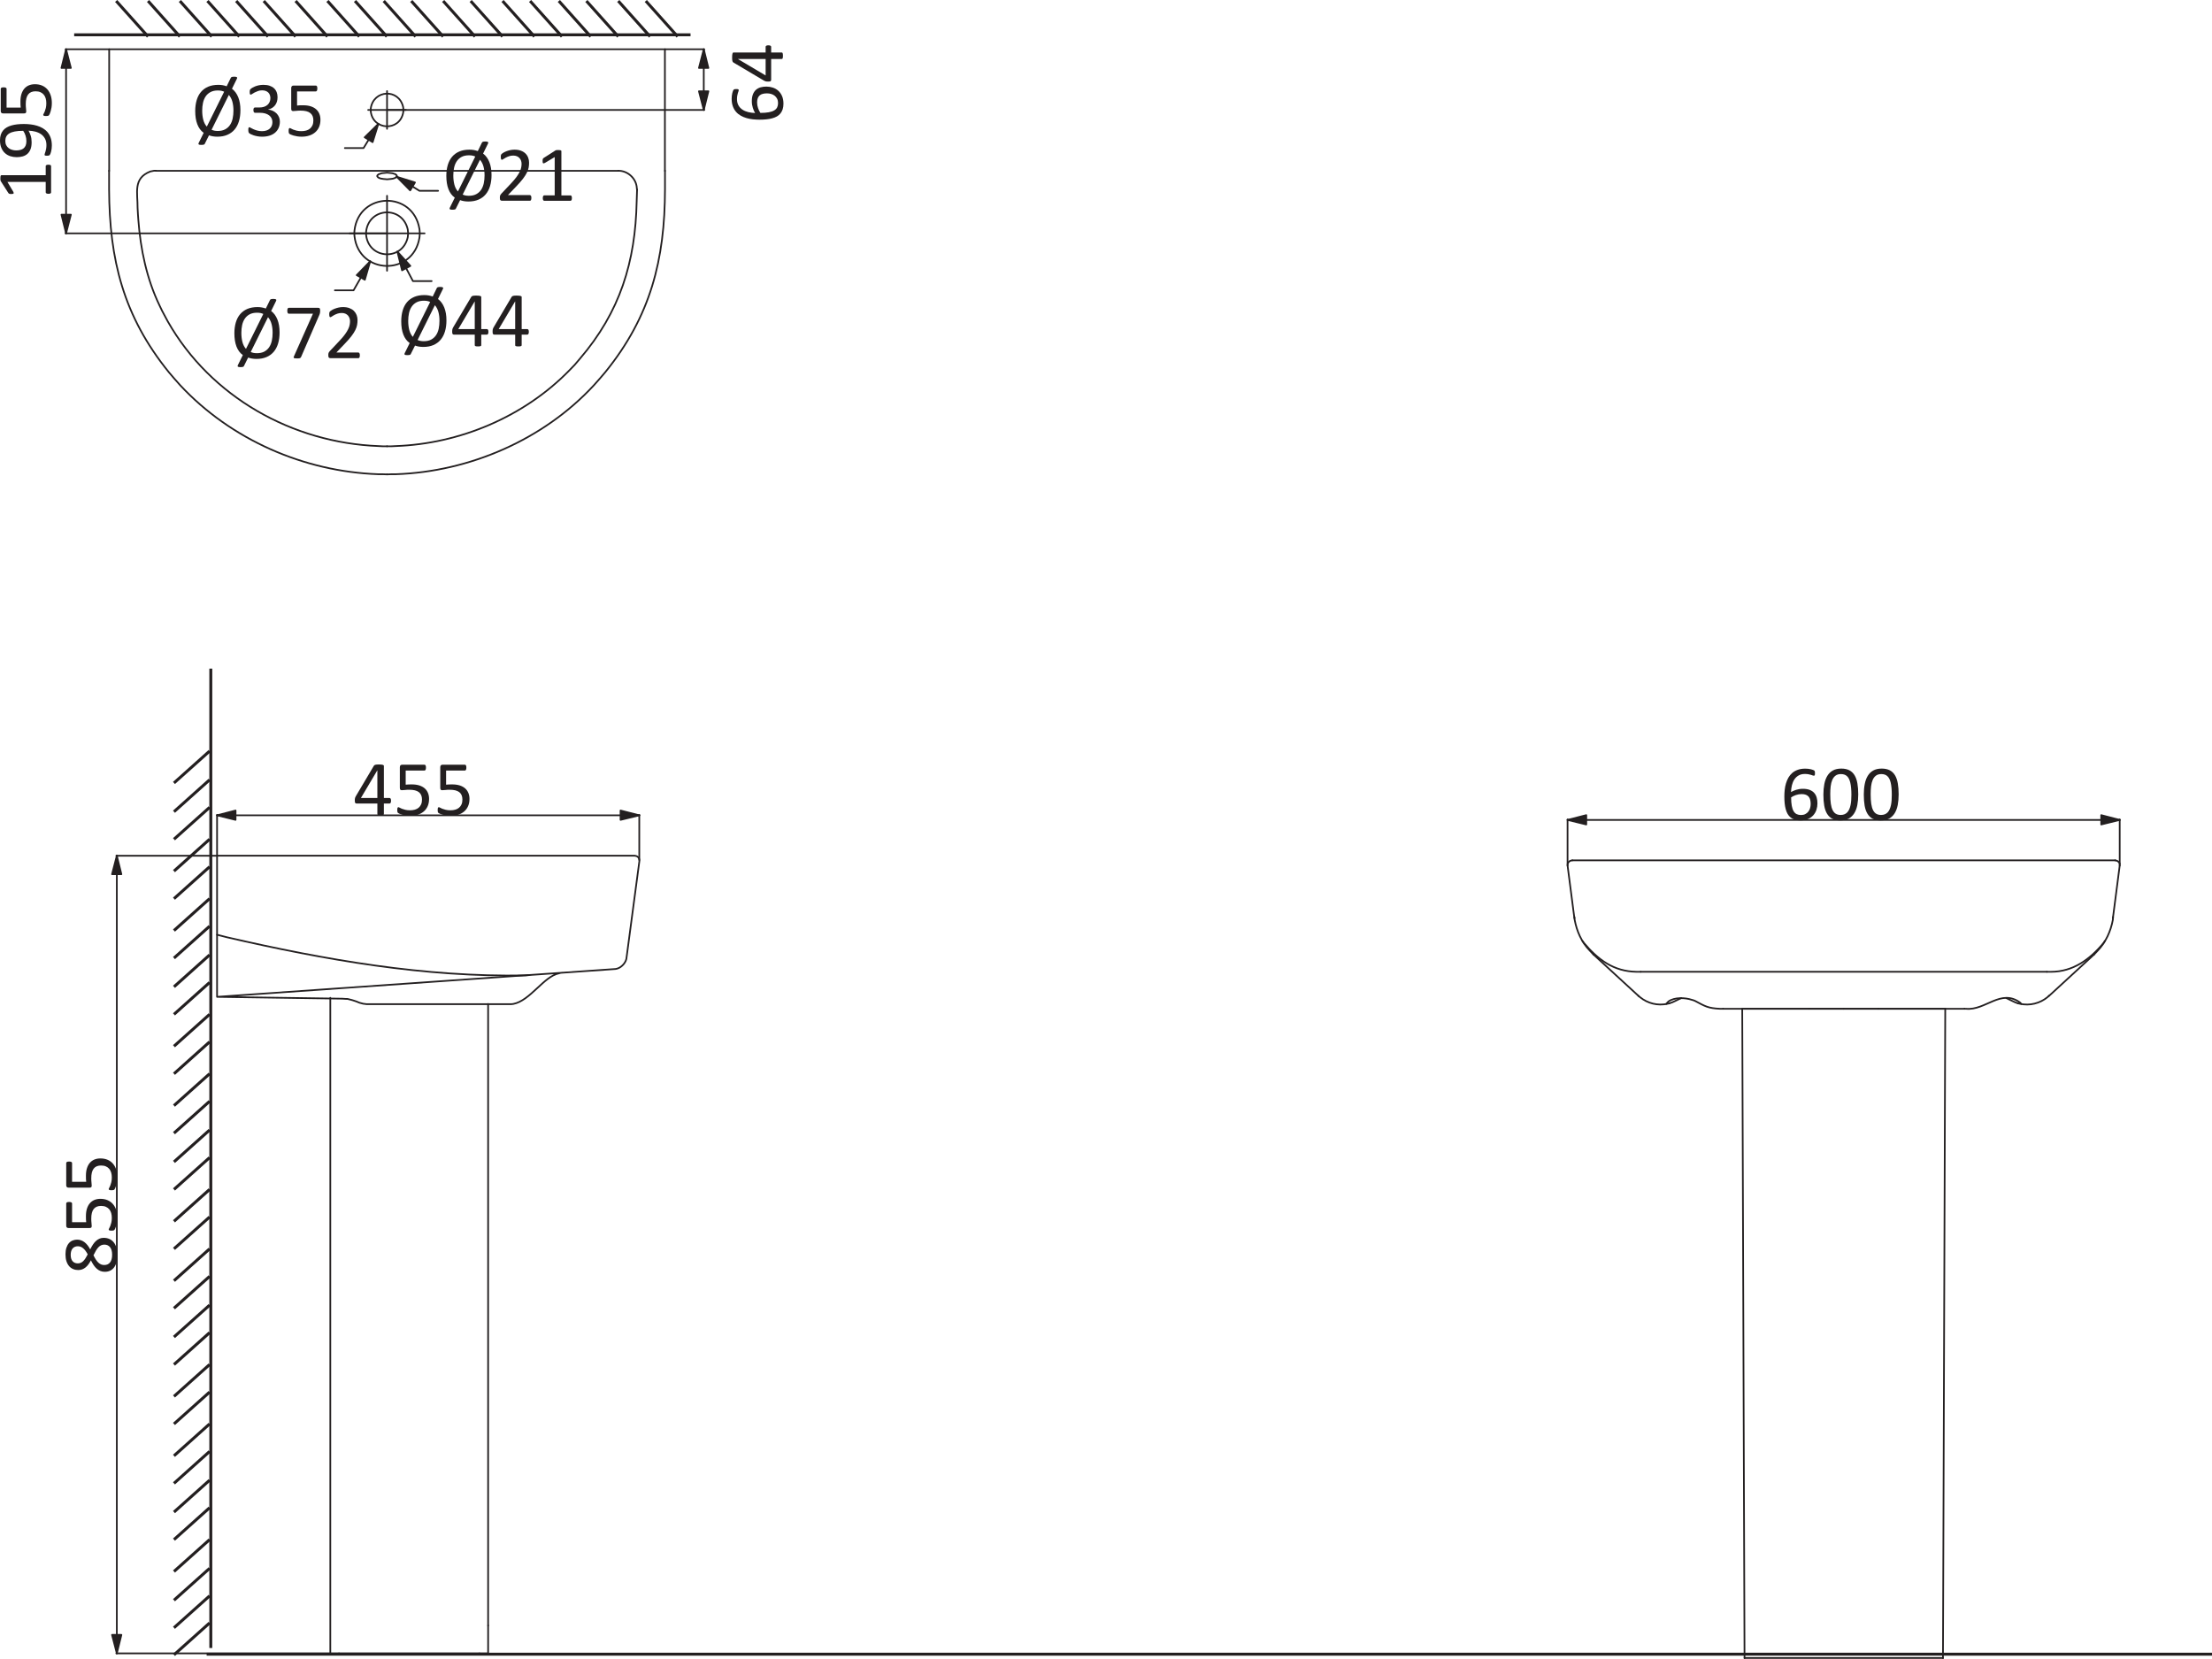 <?xml version="1.0" encoding="UTF-8" standalone="no"?>
<svg
   xmlns:dc="http://purl.org/dc/elements/1.1/"
   xmlns:cc="http://creativecommons.org/ns#"
   xmlns:rdf="http://www.w3.org/1999/02/22-rdf-syntax-ns#"
   xmlns:svg="http://www.w3.org/2000/svg"
   xmlns="http://www.w3.org/2000/svg"
   viewBox="0 0 2500 1874.808"
   height="1874.808"
   width="2500"
   xml:space="preserve"
   version="1.1"
   id="svg2"><defs
     id="defs6" /><g
     transform="matrix(1.25,0,0,-1.25,-271.564,2034.848)"
     id="g10"><g
       transform="matrix(1.528,0,0,1.528,-3101.356,-1827.705)"
       id="g2048"><path
         id="path2050"
         style="fill:#231f20;fill-opacity:1;fill-rule:nonzero;stroke:none"
         d="m 2215.75,2240.04 364.723,0 0,1.742 -364.723,0 0,-1.742 z" /></g><g
       transform="matrix(1.528,0,0,1.528,830.942,1595.693)"
       id="g2052"><path
         id="path2054"
         style="fill:#231f20;fill-opacity:1;fill-rule:nonzero;stroke:none"
         d="M 0,0 -18.85,21.07 -20.14,19.91 -1.29,-1.16 0,0 Z m -16.29,0 -18.85,21.07 -1.3,-1.16 18.85,-21.07 1.3,1.16 z m -18.85,0 -18.87,21.07 -1.29,-1.16 18.86,-21.07 1.3,1.16 z m -16.31,0 -18.85,21.07 -1.3,-1.16 18.85,-21.07 1.3,1.16 z m -16.99,0 -18.87,21.07 -1.29,-1.16 18.86,-21.07 1.3,1.16 z m -16.31,0 -18.85,21.07 -1.3,-1.16 18.86,-21.07 1.29,1.16 z m -18.85,0 -18.87,21.07 -1.29,-1.16 18.86,-21.07 1.3,1.16 z m -16.3,0 -18.86,21.07 -1.29,-1.16 18.86,-21.07 1.29,1.16 z m -18.86,0 -18.85,21.07 -1.31,-1.16 18.87,-21.07 1.29,1.16 z m -16.3,0 -18.85,21.07 -1.3,-1.16 18.86,-21.07 1.29,1.16 z m -17,0 -18.85,21.07 -1.31,-1.16 18.87,-21.07 1.29,1.16 z m -16.3,0 -18.85,21.07 -1.3,-1.16 18.86,-21.07 1.29,1.16 z m -18.85,0 -18.85,21.07 -1.3,-1.16 18.85,-21.07 1.3,1.16 z m -18.85,0 -18.86,21.07 -1.29,-1.16 18.85,-21.07 1.3,1.16 z m -16.3,0 -18.85,21.07 -1.31,-1.16 18.85,-21.07 1.31,1.16 z m -17,0 -18.86,21.07 -1.29,-1.16 18.85,-21.07 1.3,1.16 z m -16.3,0 -18.87,21.07 -1.31,-1.16 18.87,-21.07 1.31,1.16 z m -18.87,0 -18.85,21.07 -1.29,-1.16 18.83,-21.07 1.31,1.16 z m -18.85,0 -18.86,21.07 -1.3,-1.16 18.87,-21.07" /></g><g
       transform="matrix(1.528,0,0,1.528,-3101.356,-1827.705)"
       id="g2056"><path
         id="path2058"
         style="fill:#231f20;fill-opacity:1;fill-rule:nonzero;stroke:none"
         d="m 2294.13,1281.81 1187.67,0 0,1.742 -1187.67,0 0,-1.742 z" /></g><g
       transform="matrix(1.528,0,0,1.528,-3101.356,-1827.705)"
       id="g2060"><path
         id="path2062"
         style="fill:#231f20;fill-opacity:1;fill-rule:nonzero;stroke:none"
         d="m 2295.73,1286.34 1.738,0 0,579.52 -1.738,0 0,-579.52 z" /></g><g
       transform="matrix(1.528,0,0,1.528,405.857,949.755)"
       id="g2064"><path
         id="path2066"
         style="fill:#231f20;fill-opacity:1;fill-rule:nonzero;stroke:none"
         d="m 0,0 -21.07,-18.86 1.16,-1.28 L 1.16,-1.3 0,0 Z m 0,-17 -21.07,-18.87 1.16,-1.29 L 1.16,-18.29 0,-17 Z m 0,-16.3 -21.07,-18.86 1.16,-1.29 L 1.16,-34.6 0,-33.3 Z m 0,-18.86 -21.07,-18.86 1.16,-1.3 21.07,18.87 -1.16,1.29 z m 0,-16.29 -21.07,-18.87 1.16,-1.29 21.07,18.86 -1.16,1.3 z m 0,-18.87 -21.07,-18.86 1.16,-1.3 21.07,18.87 -1.16,1.29 z m 0,-16.3 -21.07,-18.86 1.16,-1.29 21.07,18.86 -1.16,1.29 z m 0,-17 -21.07,-18.86 1.16,-1.3 21.07,18.87 -1.16,1.29 z m 0,-16.31 -21.07,-18.85 1.16,-1.29 21.07,18.86 -1.16,1.28 z m 0,-18.85 -21.07,-18.86 1.16,-1.29 21.07,18.86 -1.16,1.29 z m 0,-16.29 -21.07,-18.87 1.16,-1.29 21.07,18.87 -1.16,1.29 z m 0,-18.87 -21.07,-18.83 1.16,-1.3 21.07,18.84 -1.16,1.29 z m 0,-16.29 -21.07,-18.84 1.16,-1.32 21.07,18.87 -1.16,1.29 z m 0,-17 -21.07,-18.84 1.16,-1.3 21.07,18.84 -1.16,1.3 z m 0,-16.3 -21.07,-18.84 1.16,-1.32 21.07,18.87 -1.16,1.29 z m 0,-18.84 -21.07,-18.86 1.16,-1.31 21.07,18.85 -1.16,1.32 z m 0,-16.32 -21.07,-18.83 1.16,-1.3 21.07,18.84 -1.16,1.29 z m 0,-18.85 -21.07,-18.85 1.16,-1.31 21.07,18.86 -1.16,1.3 z m 0,-16.28 -21.07,-18.86 1.16,-1.3 21.07,18.84 -1.16,1.32 z m 0,-17.02 -21.07,-18.85 1.16,-1.29 21.07,18.84 -1.16,1.3 z m 0,-16.28 -21.07,-18.86 1.16,-1.31 21.07,18.85 -1.16,1.32 z m 0,-18.86 -21.07,-18.87 1.16,-1.29 21.07,18.85 -1.16,1.31 z m 0,-16.31 -21.07,-18.85 1.16,-1.29 21.07,18.83 -1.16,1.31 z m 0,-18.85 -21.07,-18.86 1.16,-1.3 21.07,18.87 -1.16,1.29 z m 0,-16.29 -21.07,-18.87 1.16,-1.29 21.07,18.86 -1.16,1.3 z m 0,-17.01 -21.07,-18.86 1.16,-1.3 21.07,18.87 -1.16,1.29 z m 0,-16.29 -21.07,-18.87 1.16,-1.29 21.07,18.85 -1.16,1.31 z m 0,-18.87 -21.07,-18.86 1.16,-1.29 21.07,18.86 -1.16,1.29 z m 0,-17 -21.07,-18.85 1.16,-1.3 21.07,18.86 -1.16,1.29 z m 0,-16.29 -21.07,-18.86 1.16,-1.29 21.07,18.85 -1.16,1.3 z m 0,-16.02 -21.07,-18.86 1.16,-1.3 21.07,18.86" /></g><g
       transform="matrix(1.528,0,0,1.528,358.29,1473.428)"
       id="g2068"><path
         id="path2070"
         style="fill:none;stroke:#231f20;stroke-width:1;stroke-linecap:round;stroke-linejoin:round;stroke-miterlimit:10;stroke-dasharray:none;stroke-opacity:1"
         d="M 0,0 273.64,0" /></g><g
       transform="matrix(1.528,0,0,1.528,567.197,1224.361)"
       id="g2072"><path
         id="path2074"
         style="fill:none;stroke:#231f20;stroke-width:1;stroke-linecap:round;stroke-linejoin:round;stroke-miterlimit:10;stroke-dasharray:none;stroke-opacity:1"
         d="m 0,0 2.52,0 2.41,0.12 c 38.1,1.31 76.09,17.34 102.82,44.68 l 3.28,3.39 3.07,3.61 c 23.76,27.73 32.91,57.25 33.62,93.29 l 0.22,6.8" /></g><g
       transform="matrix(1.528,0,0,1.528,776.287,1473.428)"
       id="g2076"><path
         id="path2078"
         style="fill:none;stroke:#231f20;stroke-width:1;stroke-linecap:round;stroke-linejoin:round;stroke-miterlimit:10;stroke-dasharray:none;stroke-opacity:1"
         d="m 0,0 0.99,0 c 5.21,-0.46 9.66,-4.9 9.96,-10.07 l 0.11,-1.1" /></g><g
       transform="matrix(1.528,0,0,1.528,584.259,1528.465)"
       id="g2080"><path
         id="path2082"
         style="fill:none;stroke:#231f20;stroke-width:1;stroke-linecap:round;stroke-linejoin:round;stroke-miterlimit:10;stroke-dasharray:none;stroke-opacity:1"
         d="M 0,0 -22.34,0" /></g><g
       transform="matrix(1.528,0,0,1.528,567.197,1545.528)"
       id="g2084"><path
         id="path2086"
         style="fill:none;stroke:#231f20;stroke-width:1;stroke-linecap:round;stroke-linejoin:round;stroke-miterlimit:10;stroke-dasharray:none;stroke-opacity:1"
         d="M 0,0 0,-22.34" /></g><g
       transform="matrix(1.528,0,0,1.528,576.071,1468.753)"
       id="g2088"><path
         id="path2090"
         style="fill:none;stroke:#231f20;stroke-width:1;stroke-linecap:round;stroke-linejoin:round;stroke-miterlimit:10;stroke-dasharray:none;stroke-opacity:1"
         d="m 0,0 0,-0.22 -0.11,-0.11 -0.11,-0.22 c -1.16,-1.14 -2.94,-1.16 -4.49,-1.31 l -1.09,-0.11 -0.99,0.11 c -1.08,0.04 -4.08,0.3 -4.71,1.53 l -0.11,0.11 0,0.44 0.11,0.11 0.11,0.22 0.21,0.11 0.23,0.22 0.33,0.21 0.33,0.11 0.43,0.11 0.88,0.33 1.1,0.11 1.09,0.11 L -5.8,1.97 -3.61,1.75 -2.63,1.64 -1.31,1.2 -0.88,1.09 -0.45,0.66 -0.22,0.55 -0.11,0.33 0,0.22 0,0" /></g><g
       transform="matrix(1.528,0,0,1.528,315.961,1583.335)"
       id="g2092"><path
         id="path2094"
         style="fill:none;stroke:#231f20;stroke-width:1;stroke-linecap:round;stroke-linejoin:round;stroke-miterlimit:10;stroke-dasharray:none;stroke-opacity:1"
         d="M 0,0 328.94,0" /></g><g
       transform="matrix(1.528,0,0,1.528,582.09,1528.465)"
       id="g2096"><path
         id="path2098"
         style="fill:none;stroke:#231f20;stroke-width:1;stroke-linecap:round;stroke-linejoin:round;stroke-miterlimit:10;stroke-dasharray:none;stroke-opacity:1"
         d="M 0,0 -0.22,1.75 C -2.77,12.82 -17.8,12.02 -19.38,0.88 l 0,-1.76 c 1.33,-11.2 16.89,-11.96 19.16,-0.87 L 0,0" /></g><g
       transform="matrix(1.528,0,0,1.528,567.197,1198.943)"
       id="g2100"><path
         id="path2102"
         style="fill:none;stroke:#231f20;stroke-width:1;stroke-linecap:round;stroke-linejoin:round;stroke-miterlimit:10;stroke-dasharray:none;stroke-opacity:1"
         d="m 0,0 2.63,0.11 2.63,0 c 43.62,1.47 87.44,20.5 117.16,52.67 l 3.4,3.83 3.28,3.84 c 26.86,33.11 35.3,66.52 35.37,108.29 l 0,10.95" /></g><g
       transform="matrix(1.528,0,0,1.528,567.197,1198.943)"
       id="g2104"><path
         id="path2106"
         style="fill:none;stroke:#231f20;stroke-width:1;stroke-linecap:round;stroke-linejoin:round;stroke-miterlimit:10;stroke-dasharray:none;stroke-opacity:1"
         d="m 0,0 -2.63,0.11 -2.63,0 c -43.87,1.53 -87.16,20.45 -117.16,52.67 l -3.4,3.83 -3.28,3.84 c -26.87,33.17 -35.19,66.5 -35.37,108.29 l 0,10.95" /></g><g
       transform="matrix(1.528,0,0,1.528,818.432,1583.335)"
       id="g2108"><path
         id="path2110"
         style="fill:none;stroke:#231f20;stroke-width:1;stroke-linecap:round;stroke-linejoin:round;stroke-miterlimit:10;stroke-dasharray:none;stroke-opacity:1"
         d="M 0,0 0,-71.95" /></g><g
       transform="matrix(1.528,0,0,1.528,315.961,1583.335)"
       id="g2112"><path
         id="path2114"
         style="fill:none;stroke:#231f20;stroke-width:1;stroke-linecap:round;stroke-linejoin:round;stroke-miterlimit:10;stroke-dasharray:none;stroke-opacity:1"
         d="M 0,0 0,-71.95" /></g><g
       transform="matrix(1.528,0,0,1.528,567.197,1224.361)"
       id="g2116"><path
         id="path2118"
         style="fill:none;stroke:#231f20;stroke-width:1;stroke-linecap:round;stroke-linejoin:round;stroke-miterlimit:10;stroke-dasharray:none;stroke-opacity:1"
         d="m 0,0 -2.52,0 -2.41,0.12 c -51,1.91 -99.4,29 -124.83,73.79 l -3.29,6.14 -1.53,3.18 c -7.64,15.84 -11.29,33.34 -12.59,50.8 l -0.22,3.08 -0.22,3.94 c 0.1,8.98 -2.82,17.52 7.56,21.57 l 2.19,0.43 1.09,0" /></g><g
       transform="matrix(1.528,0,0,1.528,567.197,1450.851)"
       id="g2120"><path
         id="path2122"
         style="fill:none;stroke:#231f20;stroke-width:1;stroke-linecap:round;stroke-linejoin:round;stroke-miterlimit:10;stroke-dasharray:none;stroke-opacity:1"
         d="M 0,0 0,-44.35" /></g><g
       transform="matrix(1.528,0,0,1.528,601.154,1416.893)"
       id="g2124"><path
         id="path2126"
         style="fill:none;stroke:#231f20;stroke-width:1;stroke-linecap:round;stroke-linejoin:round;stroke-miterlimit:10;stroke-dasharray:none;stroke-opacity:1"
         d="M 0,0 -44.35,0" /></g><g
       transform="matrix(1.528,0,0,1.528,596.8,1416.893)"
       id="g2128"><path
         id="path2130"
         style="fill:none;stroke:#231f20;stroke-width:1;stroke-linecap:round;stroke-linejoin:round;stroke-miterlimit:10;stroke-dasharray:none;stroke-opacity:1"
         d="M 0,0 -0.1,1.75 -0.21,2.63 C -3.92,25.34 -35.94,24.61 -38.64,1.75 L -38.76,0 l 0.12,-1.75 c 2.7,-22.86 34.72,-23.59 38.43,-0.88 L -0.1,-1.75 0,0" /></g><g
       transform="matrix(1.528,0,0,1.528,586.276,1416.893)"
       id="g2132"><path
         id="path2134"
         style="fill:none;stroke:#231f20;stroke-width:1;stroke-linecap:round;stroke-linejoin:round;stroke-miterlimit:10;stroke-dasharray:none;stroke-opacity:1"
         d="M 0,0 -0.11,1.09 -0.22,2.3 C -3.39,16.45 -23.13,15.47 -24.86,1.09 l 0,-2.18 c 1.73,-14.38 21.47,-15.36 24.64,-1.21 L -0.11,-1.09 0,0" /></g><g
       transform="matrix(1.528,0,0,1.528,575.904,1468.082)"
       id="g2136"><path
         id="path2138"
         style="fill:#231f20;fill-opacity:1;fill-rule:evenodd;stroke:none"
         d="m 0,0 7.99,-8.1 2.85,4.71" /></g><g
       transform="matrix(1.528,0,0,1.528,575.904,1468.082)"
       id="g2140"><path
         id="path2142"
         style="fill:none;stroke:#231f20;stroke-width:1;stroke-linecap:round;stroke-linejoin:round;stroke-miterlimit:10;stroke-dasharray:none;stroke-opacity:1"
         d="M 0,0 7.99,-8.1 10.84,-3.39 0,0 Z" /></g><g
       transform="matrix(1.528,0,0,1.528,661.675,1469.655)"
       id="g2144"><path
         id="path2146"
         style="fill:#231f20;fill-opacity:1;fill-rule:evenodd;stroke:none"
         d="m 0,0 c 0,-2.41 -0.29,-4.58 -0.87,-6.52 -0.57,-1.94 -1.44,-3.58 -2.59,-4.94 -1.15,-1.36 -2.58,-2.41 -4.28,-3.13 -1.71,-0.73 -3.68,-1.1 -5.92,-1.1 -0.95,0 -1.84,0.07 -2.65,0.21 -0.82,0.14 -1.58,0.34 -2.28,0.6 l -2.56,-5.11 c -0.05,-0.1 -0.12,-0.18 -0.23,-0.26 -0.11,-0.08 -0.25,-0.13 -0.43,-0.17 -0.17,-0.04 -0.38,-0.07 -0.62,-0.09 -0.23,-0.03 -0.52,-0.04 -0.84,-0.04 -0.38,0 -0.69,0.03 -0.92,0.08 -0.23,0.06 -0.4,0.14 -0.51,0.25 -0.11,0.1 -0.15,0.23 -0.14,0.37 0,0.15 0.05,0.31 0.14,0.48 l 2.95,5.96 c -0.84,0.6 -1.57,1.33 -2.2,2.17 -0.62,0.84 -1.14,1.8 -1.55,2.88 -0.42,1.07 -0.73,2.26 -0.93,3.57 -0.21,1.3 -0.32,2.73 -0.32,4.28 0,2.35 0.29,4.49 0.85,6.41 0.58,1.92 1.43,3.55 2.56,4.89 1.14,1.34 2.56,2.38 4.28,3.11 1.71,0.73 3.7,1.09 5.97,1.09 0.94,0 1.81,-0.07 2.6,-0.21 0.81,-0.15 1.59,-0.36 2.36,-0.64 l 2.48,5.09 c 0.06,0.11 0.15,0.21 0.26,0.28 0.1,0.08 0.24,0.14 0.42,0.18 0.18,0.05 0.39,0.08 0.64,0.1 0.24,0.01 0.52,0.02 0.85,0.02 0.38,0 0.69,-0.03 0.91,-0.09 0.22,-0.06 0.39,-0.14 0.5,-0.25 0.1,-0.09 0.15,-0.22 0.14,-0.36 0,-0.15 -0.06,-0.32 -0.14,-0.5 L -5,12.67 c 0.83,-0.61 1.55,-1.34 2.16,-2.19 C -2.22,9.63 -1.7,8.69 -1.28,7.62 -0.86,6.56 -0.54,5.4 -0.32,4.13 -0.11,2.87 0,1.49 0,0 Z m -4.13,-0.23 c 0,1.92 -0.21,3.66 -0.63,5.23 -0.42,1.56 -1.12,2.9 -2.08,4.01 l -10.23,-20.6 c 0.51,-0.23 1.05,-0.4 1.64,-0.53 0.6,-0.12 1.26,-0.18 2,-0.18 1.75,0 3.22,0.32 4.41,0.97 1.19,0.64 2.15,1.51 2.88,2.61 0.73,1.1 1.24,2.38 1.55,3.83 0.31,1.47 0.46,3.02 0.46,4.66 z m -5.5,11.15 c -0.51,0.25 -1.07,0.43 -1.67,0.55 -0.61,0.13 -1.29,0.18 -2.04,0.18 -1.73,0 -3.2,-0.31 -4.38,-0.95 -1.18,-0.64 -2.14,-1.5 -2.86,-2.58 -0.73,-1.08 -1.26,-2.34 -1.57,-3.79 -0.32,-1.44 -0.47,-2.97 -0.47,-4.58 0,-1.98 0.21,-3.79 0.63,-5.42 0.42,-1.63 1.13,-2.98 2.11,-4.07 l 10.25,20.66" /></g><g
       transform="matrix(1.528,0,0,1.528,697.695,1448.957)"
       id="g2148"><path
         id="path2150"
         style="fill:#231f20;fill-opacity:1;fill-rule:evenodd;stroke:none"
         d="m 0,0 c 0,-0.27 -0.02,-0.52 -0.05,-0.73 -0.04,-0.22 -0.1,-0.4 -0.17,-0.54 -0.06,-0.15 -0.16,-0.26 -0.27,-0.33 -0.12,-0.07 -0.24,-0.1 -0.38,-0.1 l -16.47,0 c -0.22,0 -0.4,0.03 -0.57,0.08 -0.16,0.05 -0.3,0.14 -0.41,0.27 -0.12,0.12 -0.2,0.3 -0.26,0.53 -0.05,0.23 -0.07,0.51 -0.07,0.85 0,0.31 0.01,0.57 0.03,0.8 0.02,0.23 0.07,0.44 0.15,0.62 0.08,0.17 0.17,0.35 0.29,0.52 0.11,0.18 0.26,0.37 0.45,0.57 l 5.78,6.12 c 1.33,1.42 2.4,2.68 3.21,3.81 0.81,1.12 1.43,2.14 1.87,3.06 0.43,0.92 0.72,1.76 0.86,2.51 0.14,0.75 0.21,1.46 0.21,2.12 0,0.66 -0.11,1.29 -0.32,1.88 -0.22,0.59 -0.53,1.11 -0.94,1.55 -0.4,0.45 -0.92,0.8 -1.53,1.06 -0.62,0.26 -1.32,0.39 -2.12,0.39 -0.94,0 -1.78,-0.13 -2.52,-0.39 -0.75,-0.26 -1.4,-0.54 -1.96,-0.85 -0.56,-0.31 -1.03,-0.59 -1.41,-0.85 -0.37,-0.26 -0.65,-0.39 -0.84,-0.39 -0.1,0 -0.2,0.03 -0.28,0.09 -0.09,0.06 -0.16,0.16 -0.21,0.3 -0.05,0.14 -0.1,0.32 -0.13,0.55 -0.03,0.23 -0.04,0.51 -0.04,0.83 0,0.23 0,0.43 0.02,0.6 0.01,0.17 0.04,0.31 0.08,0.44 0.04,0.12 0.09,0.24 0.15,0.34 0.06,0.11 0.18,0.24 0.37,0.4 0.18,0.17 0.5,0.39 0.95,0.66 0.46,0.28 1.03,0.55 1.71,0.82 0.68,0.27 1.43,0.49 2.25,0.68 0.83,0.18 1.69,0.27 2.6,0.27 1.44,0 2.71,-0.2 3.79,-0.61 1.08,-0.4 1.98,-0.96 2.69,-1.66 0.72,-0.71 1.25,-1.53 1.6,-2.47 0.36,-0.94 0.53,-1.94 0.53,-2.99 0,-0.96 -0.08,-1.9 -0.25,-2.85 -0.17,-0.94 -0.53,-1.97 -1.07,-3.06 -0.55,-1.1 -1.33,-2.32 -2.36,-3.66 -1.03,-1.35 -2.4,-2.9 -4.1,-4.65 l -4.73,-4.93 12.97,0 c 0.13,0 0.25,-0.03 0.36,-0.1 0.12,-0.07 0.22,-0.17 0.3,-0.31 C -0.15,1.11 -0.09,0.94 -0.05,0.73 -0.02,0.52 0,0.28 0,0" /></g><g
       transform="matrix(1.528,0,0,1.528,734.341,1448.758)"
       id="g2152"><path
         id="path2154"
         style="fill:#231f20;fill-opacity:1;fill-rule:evenodd;stroke:none"
         d="m 0,0 c 0,-0.29 -0.02,-0.54 -0.07,-0.74 -0.05,-0.2 -0.11,-0.36 -0.18,-0.48 -0.08,-0.13 -0.17,-0.22 -0.27,-0.27 -0.1,-0.05 -0.2,-0.08 -0.31,-0.08 l -15.57,0 c -0.11,0 -0.21,0.03 -0.3,0.08 -0.09,0.05 -0.18,0.14 -0.27,0.27 -0.08,0.12 -0.14,0.28 -0.19,0.48 -0.05,0.2 -0.07,0.45 -0.07,0.74 0,0.27 0.02,0.51 0.07,0.71 0.05,0.2 0.1,0.37 0.17,0.5 0.07,0.13 0.15,0.23 0.26,0.3 0.09,0.07 0.21,0.1 0.33,0.1 l 6.22,0 0,22.67 -5.76,-3.44 c -0.29,-0.15 -0.53,-0.24 -0.7,-0.27 -0.18,-0.03 -0.32,0 -0.43,0.1 -0.11,0.1 -0.18,0.27 -0.22,0.5 -0.03,0.23 -0.05,0.52 -0.05,0.87 0,0.26 0.01,0.49 0.03,0.67 0.02,0.18 0.06,0.34 0.1,0.46 0.05,0.12 0.12,0.23 0.2,0.32 0.08,0.09 0.19,0.19 0.33,0.28 l 6.87,4.4 c 0.06,0.05 0.13,0.08 0.23,0.11 0.09,0.03 0.2,0.07 0.34,0.1 0.14,0.03 0.3,0.05 0.49,0.06 0.18,0 0.41,0 0.69,0 0.36,0 0.67,-0.01 0.92,-0.04 0.25,-0.03 0.44,-0.07 0.57,-0.13 0.14,-0.05 0.23,-0.12 0.28,-0.21 0.05,-0.08 0.07,-0.17 0.07,-0.26 l 0,-26.19 5.39,0 c 0.12,0 0.24,-0.03 0.35,-0.1 0.1,-0.07 0.19,-0.17 0.26,-0.3 0.07,-0.13 0.12,-0.3 0.16,-0.5 C -0.02,0.51 0,0.27 0,0" /></g><g
       transform="matrix(1.528,0,0,1.528,559.345,1515.924)"
       id="g2156"><path
         id="path2158"
         style="fill:#231f20;fill-opacity:1;fill-rule:evenodd;stroke:none"
         d="m 0,0 -8.1,-7.99 4.71,-2.85" /></g><g
       transform="matrix(1.528,0,0,1.528,559.345,1515.924)"
       id="g2160"><path
         id="path2162"
         style="fill:none;stroke:#231f20;stroke-width:1;stroke-linecap:round;stroke-linejoin:round;stroke-miterlimit:10;stroke-dasharray:none;stroke-opacity:1"
         d="M 0,0 -8.1,-7.99 -3.39,-10.84 0,0 Z" /></g><g
       transform="matrix(1.528,0,0,1.528,434.636,1528.267)"
       id="g2164"><path
         id="path2166"
         style="fill:#231f20;fill-opacity:1;fill-rule:evenodd;stroke:none"
         d="m 0,0 c 0,-2.41 -0.29,-4.59 -0.87,-6.52 -0.57,-1.93 -1.44,-3.58 -2.59,-4.94 -1.15,-1.36 -2.58,-2.4 -4.29,-3.13 -1.7,-0.74 -3.67,-1.1 -5.91,-1.1 -0.96,0 -1.84,0.07 -2.65,0.21 -0.82,0.14 -1.58,0.34 -2.28,0.6 L -21.15,-20 c -0.04,-0.09 -0.12,-0.17 -0.23,-0.25 -0.11,-0.08 -0.25,-0.13 -0.43,-0.17 -0.17,-0.04 -0.38,-0.07 -0.62,-0.09 -0.24,-0.03 -0.52,-0.04 -0.84,-0.04 -0.39,0 -0.69,0.03 -0.92,0.08 -0.23,0.05 -0.4,0.14 -0.51,0.24 -0.1,0.11 -0.16,0.24 -0.15,0.39 0.01,0.14 0.06,0.3 0.15,0.46 l 2.95,5.97 c -0.84,0.6 -1.58,1.32 -2.2,2.17 -0.62,0.84 -1.14,1.8 -1.55,2.88 -0.42,1.07 -0.73,2.26 -0.94,3.57 -0.2,1.3 -0.31,2.73 -0.31,4.28 0,2.35 0.29,4.49 0.85,6.41 0.57,1.92 1.42,3.55 2.56,4.89 1.14,1.35 2.56,2.38 4.27,3.11 1.71,0.73 3.71,1.09 5.98,1.09 0.94,0 1.81,-0.07 2.61,-0.21 0.79,-0.15 1.57,-0.36 2.34,-0.64 l 2.49,5.09 c 0.06,0.11 0.15,0.2 0.26,0.28 0.1,0.07 0.25,0.14 0.42,0.18 0.18,0.05 0.39,0.08 0.63,0.09 0.25,0.02 0.54,0.03 0.86,0.03 0.38,0 0.68,-0.03 0.91,-0.09 0.22,-0.06 0.38,-0.15 0.49,-0.24 0.11,-0.11 0.16,-0.23 0.15,-0.37 -0.01,-0.15 -0.05,-0.31 -0.15,-0.5 L -5,12.67 c 0.82,-0.62 1.55,-1.35 2.16,-2.19 0.62,-0.84 1.13,-1.8 1.56,-2.86 C -0.86,6.57 -0.54,5.4 -0.33,4.13 -0.11,2.87 0,1.49 0,0 Z m -4.13,-0.23 c 0,1.92 -0.21,3.66 -0.63,5.23 -0.42,1.57 -1.12,2.9 -2.09,4.01 l -10.22,-20.6 c 0.5,-0.23 1.05,-0.4 1.64,-0.53 0.59,-0.12 1.26,-0.18 2,-0.18 1.75,0 3.22,0.32 4.41,0.97 1.19,0.64 2.15,1.51 2.88,2.61 0.73,1.1 1.25,2.38 1.55,3.84 0.31,1.45 0.46,3 0.46,4.65 z m -5.5,11.15 c -0.51,0.24 -1.06,0.43 -1.67,0.55 -0.61,0.12 -1.29,0.19 -2.04,0.19 -1.74,0 -3.19,-0.33 -4.38,-0.96 -1.18,-0.64 -2.14,-1.5 -2.87,-2.58 -0.73,-1.09 -1.25,-2.35 -1.56,-3.79 -0.32,-1.44 -0.47,-2.97 -0.47,-4.59 0,-1.98 0.21,-3.78 0.63,-5.41 0.42,-1.62 1.12,-2.98 2.1,-4.07 l 10.26,20.66" /></g><g
       transform="matrix(1.528,0,0,1.528,470.304,1517.986)"
       id="g2168"><path
         id="path2170"
         style="fill:#231f20;fill-opacity:1;fill-rule:evenodd;stroke:none"
         d="m 0,0 c 0,-1.36 -0.24,-2.6 -0.71,-3.69 -0.48,-1.1 -1.16,-2.04 -2.05,-2.83 -0.89,-0.78 -1.99,-1.38 -3.3,-1.81 -1.31,-0.42 -2.78,-0.63 -4.42,-0.63 -1,0 -1.93,0.08 -2.8,0.24 -0.87,0.16 -1.64,0.36 -2.32,0.58 -0.67,0.22 -1.23,0.45 -1.68,0.69 -0.44,0.24 -0.72,0.41 -0.84,0.52 -0.11,0.11 -0.2,0.21 -0.26,0.32 -0.06,0.11 -0.12,0.24 -0.16,0.39 -0.05,0.16 -0.08,0.34 -0.11,0.57 -0.02,0.22 -0.03,0.49 -0.03,0.82 0,0.55 0.05,0.93 0.16,1.14 0.11,0.22 0.26,0.33 0.46,0.33 0.14,0 0.41,-0.12 0.82,-0.37 0.41,-0.24 0.93,-0.51 1.57,-0.8 0.63,-0.28 1.38,-0.54 2.23,-0.79 0.85,-0.24 1.8,-0.37 2.84,-0.37 1.02,0 1.91,0.13 2.68,0.4 0.76,0.25 1.41,0.62 1.93,1.1 0.52,0.48 0.91,1.04 1.18,1.69 0.26,0.65 0.39,1.37 0.39,2.14 0,0.84 -0.17,1.6 -0.5,2.27 -0.33,0.68 -0.81,1.26 -1.45,1.76 -0.64,0.48 -1.42,0.86 -2.35,1.13 -0.93,0.25 -1.99,0.39 -3.16,0.39 l -2.84,0 c -0.12,0 -0.24,0.02 -0.36,0.08 -0.11,0.05 -0.21,0.14 -0.3,0.26 -0.08,0.12 -0.15,0.28 -0.2,0.48 -0.06,0.2 -0.08,0.46 -0.08,0.79 0,0.29 0.02,0.53 0.06,0.72 0.05,0.19 0.12,0.35 0.2,0.46 0.09,0.12 0.18,0.2 0.29,0.26 0.11,0.05 0.23,0.08 0.37,0.08 l 2.6,0 c 1.01,0 1.92,0.13 2.73,0.39 0.81,0.26 1.49,0.64 2.05,1.13 0.56,0.49 0.99,1.08 1.29,1.76 0.3,0.68 0.45,1.45 0.45,2.29 0,0.62 -0.1,1.21 -0.3,1.76 -0.2,0.57 -0.5,1.05 -0.9,1.47 -0.4,0.41 -0.91,0.74 -1.53,0.98 -0.62,0.23 -1.34,0.36 -2.15,0.36 -0.9,0 -1.71,-0.14 -2.46,-0.41 -0.74,-0.27 -1.41,-0.56 -1.99,-0.86 -0.58,-0.31 -1.07,-0.6 -1.45,-0.87 -0.38,-0.27 -0.65,-0.4 -0.81,-0.4 -0.1,0 -0.2,0.02 -0.28,0.06 -0.09,0.03 -0.16,0.11 -0.21,0.23 -0.06,0.11 -0.09,0.27 -0.12,0.48 -0.02,0.21 -0.03,0.48 -0.03,0.82 0,0.23 0,0.43 0.02,0.61 0.02,0.18 0.05,0.33 0.09,0.46 0.05,0.13 0.1,0.25 0.16,0.36 0.07,0.11 0.17,0.23 0.32,0.38 0.14,0.14 0.44,0.35 0.88,0.63 0.45,0.28 1,0.55 1.65,0.82 0.65,0.27 1.4,0.49 2.26,0.68 0.85,0.18 1.76,0.27 2.75,0.27 1.38,0 2.59,-0.17 3.64,-0.53 1.04,-0.35 1.91,-0.85 2.61,-1.49 0.7,-0.65 1.22,-1.42 1.57,-2.32 0.34,-0.9 0.52,-1.89 0.52,-2.98 0,-0.94 -0.13,-1.81 -0.37,-2.62 C -1.99,10.98 -2.36,10.26 -2.83,9.64 -3.31,9.02 -3.89,8.49 -4.58,8.05 -5.28,7.62 -6.07,7.31 -6.98,7.14 l 0,-0.04 C -5.95,6.99 -5.01,6.73 -4.16,6.33 -3.31,5.92 -2.57,5.41 -1.96,4.8 -1.35,4.18 -0.87,3.46 -0.52,2.64 -0.17,1.82 0,0.94 0,0" /></g><g
       transform="matrix(1.528,0,0,1.528,506.981,1519.605)"
       id="g2172"><path
         id="path2174"
         style="fill:#231f20;fill-opacity:1;fill-rule:evenodd;stroke:none"
         d="m 0,0 c 0,-1.6 -0.27,-3.01 -0.8,-4.26 -0.54,-1.24 -1.3,-2.29 -2.29,-3.15 -0.98,-0.85 -2.15,-1.5 -3.51,-1.94 -1.36,-0.45 -2.87,-0.67 -4.53,-0.67 -0.92,0 -1.79,0.07 -2.62,0.2 -0.83,0.13 -1.57,0.29 -2.21,0.48 -0.65,0.19 -1.18,0.38 -1.59,0.57 -0.42,0.18 -0.68,0.33 -0.8,0.43 -0.11,0.11 -0.19,0.21 -0.24,0.3 -0.04,0.1 -0.09,0.2 -0.13,0.34 -0.03,0.13 -0.06,0.29 -0.08,0.49 -0.01,0.2 -0.02,0.44 -0.02,0.71 0,0.27 0.01,0.5 0.03,0.71 0.03,0.2 0.07,0.38 0.13,0.51 0.06,0.12 0.14,0.22 0.22,0.28 0.08,0.06 0.18,0.09 0.29,0.09 0.15,0 0.39,-0.09 0.71,-0.28 0.33,-0.2 0.76,-0.4 1.3,-0.63 0.55,-0.22 1.23,-0.43 2.03,-0.63 0.81,-0.2 1.76,-0.3 2.87,-0.3 1.03,0 1.97,0.13 2.83,0.37 0.86,0.25 1.61,0.63 2.23,1.15 0.62,0.52 1.11,1.18 1.46,1.97 0.35,0.79 0.53,1.76 0.53,2.89 0,0.96 -0.15,1.8 -0.45,2.53 -0.3,0.72 -0.76,1.33 -1.38,1.81 -0.62,0.49 -1.41,0.85 -2.36,1.09 -0.96,0.24 -2.09,0.35 -3.41,0.35 -0.94,0 -1.75,-0.04 -2.42,-0.13 -0.68,-0.1 -1.31,-0.14 -1.89,-0.14 -0.43,0 -0.74,0.1 -0.92,0.3 -0.19,0.2 -0.28,0.58 -0.28,1.15 l 0,12.14 c 0,0.51 0.12,0.88 0.36,1.13 0.24,0.24 0.58,0.37 1.02,0.37 l 13.2,0 c 0.13,0 0.24,-0.04 0.36,-0.11 0.11,-0.06 0.21,-0.17 0.29,-0.31 0.07,-0.14 0.13,-0.31 0.17,-0.53 0.04,-0.21 0.06,-0.47 0.06,-0.76 0,-0.55 -0.08,-0.98 -0.23,-1.29 -0.16,-0.3 -0.37,-0.46 -0.65,-0.46 l -11.12,0 0,-8.36 c 0.54,0.08 1.08,0.12 1.64,0.14 0.56,0.01 1.21,0.02 1.95,0.02 1.7,0 3.2,-0.2 4.47,-0.61 1.27,-0.4 2.34,-0.98 3.19,-1.73 0.85,-0.74 1.5,-1.64 1.93,-2.7 C -0.22,2.47 0,1.29 0,0" /></g><g
       transform="matrix(1.528,0,0,1.528,853.566,1528.465)"
       id="g2176"><path
         id="path2178"
         style="fill:#231f20;fill-opacity:1;fill-rule:evenodd;stroke:none"
         d="m 0,0 2.74,11.06 -5.59,0" /></g><g
       transform="matrix(1.528,0,0,1.528,853.566,1528.465)"
       id="g2180"><path
         id="path2182"
         style="fill:none;stroke:#231f20;stroke-width:1;stroke-linecap:round;stroke-linejoin:round;stroke-miterlimit:10;stroke-dasharray:none;stroke-opacity:1"
         d="m 0,0 2.74,11.06 -5.59,0 L 0,0 Z" /></g><g
       transform="matrix(1.528,0,0,1.528,853.566,1583.335)"
       id="g2184"><path
         id="path2186"
         style="fill:#231f20;fill-opacity:1;fill-rule:evenodd;stroke:none"
         d="m 0,0 -2.85,-11.06 5.59,0" /></g><g
       transform="matrix(1.528,0,0,1.528,853.566,1583.335)"
       id="g2188"><path
         id="path2190"
         style="fill:none;stroke:#231f20;stroke-width:1;stroke-linecap:round;stroke-linejoin:round;stroke-miterlimit:10;stroke-dasharray:none;stroke-opacity:1"
         d="m 0,0 -2.85,-11.06 5.59,0 L 0,0 Z" /></g><g
       transform="matrix(1.528,0,0,1.528,910.207,1549.591)"
       id="g2192"><path
         id="path2194"
         style="fill:#231f20;fill-opacity:1;fill-rule:evenodd;stroke:none"
         d="m 0,0 c 1.3,0 2.56,-0.2 3.79,-0.6 1.22,-0.4 2.29,-1.01 3.22,-1.84 0.93,-0.83 1.68,-1.88 2.24,-3.15 0.56,-1.28 0.84,-2.79 0.84,-4.52 0,-1.25 -0.15,-2.34 -0.46,-3.3 -0.31,-0.95 -0.75,-1.78 -1.32,-2.48 -0.57,-0.71 -1.26,-1.3 -2.09,-1.77 -0.83,-0.46 -1.78,-0.84 -2.83,-1.12 -1.06,-0.29 -2.22,-0.49 -3.49,-0.61 -1.25,-0.13 -2.6,-0.19 -4.05,-0.19 -1.27,0 -2.56,0.07 -3.87,0.21 -1.3,0.14 -2.56,0.38 -3.77,0.74 -1.22,0.35 -2.36,0.83 -3.43,1.44 -1.06,0.6 -1.99,1.36 -2.78,2.28 -0.79,0.91 -1.42,2 -1.88,3.28 -0.46,1.27 -0.69,2.75 -0.69,4.45 0,0.56 0.03,1.14 0.1,1.72 0.07,0.58 0.16,1.12 0.28,1.62 0.11,0.49 0.24,0.9 0.38,1.24 0.14,0.34 0.25,0.56 0.33,0.67 0.09,0.11 0.18,0.18 0.28,0.24 0.1,0.05 0.21,0.1 0.32,0.13 0.12,0.02 0.25,0.05 0.39,0.06 0.15,0.02 0.33,0.03 0.54,0.03 0.28,0 0.52,-0.01 0.72,-0.01 0.2,-0.01 0.36,-0.04 0.48,-0.09 0.12,-0.06 0.22,-0.13 0.28,-0.21 0.06,-0.09 0.09,-0.2 0.09,-0.34 0,-0.17 -0.06,-0.4 -0.16,-0.69 -0.11,-0.29 -0.23,-0.64 -0.36,-1.06 -0.13,-0.41 -0.25,-0.92 -0.36,-1.51 -0.1,-0.59 -0.16,-1.28 -0.16,-2.06 0,-1.43 0.3,-2.65 0.88,-3.69 0.58,-1.02 1.37,-1.86 2.35,-2.51 0.98,-0.66 2.12,-1.14 3.42,-1.46 1.3,-0.31 2.65,-0.49 4.07,-0.54 -0.24,0.4 -0.47,0.85 -0.7,1.35 -0.23,0.5 -0.43,1.04 -0.62,1.63 -0.18,0.6 -0.33,1.22 -0.45,1.88 -0.11,0.66 -0.17,1.37 -0.17,2.12 0,1.61 0.22,2.97 0.66,4.08 0.44,1.1 1.04,2 1.81,2.68 0.78,0.68 1.7,1.17 2.75,1.46 C -2.37,-0.14 -1.23,0 0,0 Z m 0.37,-4.01 c -0.89,0 -1.7,-0.08 -2.43,-0.26 -0.73,-0.18 -1.35,-0.47 -1.86,-0.89 -0.5,-0.41 -0.9,-0.97 -1.17,-1.66 -0.28,-0.69 -0.42,-1.54 -0.42,-2.55 0,-0.57 0.05,-1.14 0.15,-1.71 0.1,-0.56 0.24,-1.12 0.42,-1.64 0.17,-0.53 0.38,-1.04 0.62,-1.53 0.24,-0.48 0.49,-0.92 0.77,-1.32 1.98,0 3.64,0.13 4.98,0.38 1.33,0.25 2.4,0.62 3.21,1.11 0.81,0.48 1.38,1.08 1.73,1.8 0.34,0.73 0.52,1.57 0.52,2.54 0,0.98 -0.19,1.83 -0.56,2.56 -0.37,0.71 -0.86,1.32 -1.48,1.79 -0.62,0.48 -1.32,0.83 -2.1,1.05 -0.77,0.22 -1.57,0.33 -2.38,0.33" /></g><g
       transform="matrix(1.528,0,0,1.528,911.994,1586.909)"
       id="g2196"><path
         id="path2198"
         style="fill:#231f20;fill-opacity:1;fill-rule:evenodd;stroke:none"
         d="M 0,0 C 0.51,0 0.91,-0.08 1.2,-0.23 1.49,-0.39 1.64,-0.6 1.64,-0.88 l 0,-3.36 6.26,0 c 0.13,0 0.23,-0.03 0.32,-0.09 C 8.3,-4.4 8.37,-4.5 8.43,-4.66 8.5,-4.81 8.54,-5.01 8.57,-5.25 8.6,-5.5 8.62,-5.82 8.62,-6.2 8.62,-6.57 8.6,-6.88 8.57,-7.12 8.54,-7.37 8.5,-7.56 8.43,-7.71 8.37,-7.86 8.3,-7.95 8.22,-8.01 8.13,-8.06 8.03,-8.09 7.9,-8.09 l -6.26,0 0,-12.3 c 0,-0.18 -0.02,-0.34 -0.07,-0.46 -0.05,-0.12 -0.13,-0.23 -0.25,-0.33 -0.13,-0.11 -0.3,-0.17 -0.53,-0.21 -0.23,-0.04 -0.53,-0.06 -0.9,-0.06 -0.29,0 -0.55,0.01 -0.78,0.02 -0.23,0.02 -0.45,0.05 -0.64,0.1 -0.19,0.04 -0.38,0.1 -0.55,0.18 -0.18,0.08 -0.36,0.17 -0.57,0.28 l -18.1,10.73 c -0.12,0.08 -0.23,0.19 -0.32,0.33 -0.1,0.15 -0.17,0.34 -0.23,0.57 -0.07,0.23 -0.11,0.51 -0.13,0.85 -0.02,0.34 -0.03,0.74 -0.03,1.2 0,0.51 0.02,0.95 0.05,1.33 0.04,0.37 0.09,0.67 0.15,0.9 0.06,0.23 0.14,0.41 0.24,0.53 0.1,0.13 0.22,0.19 0.36,0.19 l 19.03,0 0,3.36 c 0,0.26 0.13,0.47 0.4,0.63 C -0.96,-0.08 -0.55,0 0,0 Z m -17.99,-8.09 0,-0.04 16.36,-9.7 0,9.74 -16.36,0" /></g><g
       transform="matrix(1.528,0,0,1.528,576.56,1400.335)"
       id="g2200"><path
         id="path2202"
         style="fill:#231f20;fill-opacity:1;fill-rule:evenodd;stroke:none"
         d="m 0,0 2.75,-11.06 4.91,2.63" /></g><g
       transform="matrix(1.528,0,0,1.528,576.56,1400.335)"
       id="g2204"><path
         id="path2206"
         style="fill:none;stroke:#231f20;stroke-width:1;stroke-linecap:round;stroke-linejoin:round;stroke-miterlimit:10;stroke-dasharray:none;stroke-opacity:1"
         d="M 0,0 2.75,-11.06 7.66,-8.43 0,0 Z" /></g><g
       transform="matrix(1.528,0,0,1.528,620.905,1338.164)"
       id="g2208"><path
         id="path2210"
         style="fill:#231f20;fill-opacity:1;fill-rule:evenodd;stroke:none"
         d="m 0,0 c 0,-2.41 -0.29,-4.58 -0.87,-6.52 -0.57,-1.93 -1.44,-3.58 -2.59,-4.94 -1.15,-1.35 -2.58,-2.4 -4.28,-3.13 -1.71,-0.73 -3.68,-1.09 -5.92,-1.09 -0.96,0 -1.84,0.07 -2.65,0.2 -0.81,0.14 -1.57,0.34 -2.28,0.6 l -2.56,-5.11 c -0.04,-0.09 -0.12,-0.18 -0.23,-0.25 -0.11,-0.08 -0.25,-0.14 -0.42,-0.18 -0.18,-0.03 -0.39,-0.06 -0.63,-0.09 -0.24,-0.02 -0.51,-0.03 -0.84,-0.03 -0.38,0 -0.69,0.02 -0.92,0.08 -0.23,0.05 -0.4,0.13 -0.51,0.24 -0.1,0.11 -0.15,0.24 -0.15,0.38 0.01,0.14 0.06,0.3 0.15,0.47 l 2.95,5.97 c -0.84,0.6 -1.58,1.32 -2.2,2.17 -0.62,0.84 -1.14,1.8 -1.55,2.87 -0.42,1.08 -0.73,2.27 -0.94,3.57 -0.2,1.31 -0.3,2.73 -0.3,4.29 0,2.35 0.28,4.48 0.85,6.4 0.56,1.92 1.42,3.55 2.55,4.9 1.14,1.34 2.56,2.38 4.28,3.11 1.71,0.73 3.7,1.09 5.98,1.09 0.93,0 1.8,-0.07 2.6,-0.22 0.79,-0.14 1.58,-0.35 2.35,-0.63 l 2.48,5.09 c 0.07,0.11 0.15,0.2 0.26,0.28 0.11,0.07 0.25,0.13 0.42,0.18 0.18,0.05 0.39,0.08 0.64,0.09 0.24,0.02 0.53,0.03 0.85,0.03 0.38,0 0.69,-0.04 0.91,-0.1 0.22,-0.06 0.39,-0.14 0.49,-0.24 0.11,-0.1 0.16,-0.22 0.16,-0.37 -0.01,-0.14 -0.06,-0.31 -0.16,-0.49 L -5,12.68 c 0.83,-0.62 1.55,-1.35 2.17,-2.2 C -2.22,9.64 -1.7,8.69 -1.28,7.63 -0.86,6.57 -0.54,5.41 -0.32,4.14 -0.11,2.87 0,1.5 0,0 Z m -4.13,-0.23 c 0,1.92 -0.2,3.67 -0.63,5.23 -0.42,1.57 -1.12,2.91 -2.08,4.01 l -10.23,-20.59 c 0.51,-0.23 1.06,-0.41 1.65,-0.53 0.59,-0.12 1.25,-0.19 1.99,-0.19 1.75,0 3.22,0.33 4.41,0.97 1.19,0.65 2.15,1.52 2.88,2.61 0.73,1.1 1.25,2.38 1.56,3.84 0.3,1.46 0.45,3.01 0.45,4.65 z m -5.5,11.15 c -0.51,0.25 -1.06,0.43 -1.67,0.56 -0.61,0.12 -1.29,0.18 -2.04,0.18 -1.74,0 -3.19,-0.32 -4.38,-0.96 -1.18,-0.63 -2.13,-1.49 -2.86,-2.58 -0.73,-1.08 -1.25,-2.34 -1.57,-3.78 -0.31,-1.45 -0.47,-2.98 -0.47,-4.59 0,-1.98 0.21,-3.79 0.63,-5.41 0.43,-1.63 1.12,-2.99 2.11,-4.08 l 10.25,20.66" /></g><g
       transform="matrix(1.528,0,0,1.528,658.865,1327.822)"
       id="g2212"><path
         id="path2214"
         style="fill:#231f20;fill-opacity:1;fill-rule:evenodd;stroke:none"
         d="M 0,0 C 0,-0.5 -0.07,-0.9 -0.23,-1.2 -0.38,-1.49 -0.6,-1.63 -0.88,-1.63 l -3.36,0 0,-6.27 c 0,-0.12 -0.03,-0.22 -0.09,-0.31 C -4.39,-8.29 -4.5,-8.37 -4.65,-8.43 -4.81,-8.49 -5,-8.54 -5.25,-8.57 -5.5,-8.6 -5.81,-8.61 -6.2,-8.61 c -0.36,0 -0.67,0.01 -0.92,0.04 -0.24,0.03 -0.44,0.08 -0.58,0.14 -0.15,0.06 -0.25,0.14 -0.3,0.22 -0.06,0.09 -0.09,0.19 -0.09,0.31 l 0,6.27 -12.3,0 c -0.18,0 -0.33,0.02 -0.45,0.07 -0.13,0.04 -0.24,0.13 -0.34,0.25 -0.1,0.12 -0.17,0.3 -0.21,0.53 -0.04,0.23 -0.06,0.53 -0.06,0.9 0,0.29 0.01,0.55 0.03,0.78 0.01,0.23 0.04,0.44 0.09,0.64 0.04,0.19 0.11,0.37 0.18,0.55 0.08,0.18 0.17,0.36 0.28,0.56 l 10.74,18.11 c 0.07,0.12 0.18,0.23 0.33,0.32 0.15,0.09 0.33,0.17 0.57,0.23 0.22,0.06 0.51,0.1 0.85,0.13 0.33,0.02 0.73,0.03 1.19,0.03 0.51,0 0.95,-0.02 1.33,-0.06 0.38,-0.03 0.68,-0.09 0.91,-0.14 0.23,-0.07 0.41,-0.15 0.53,-0.25 0.12,-0.1 0.18,-0.22 0.18,-0.36 l 0,-19.02 3.36,0 C -0.61,1.64 -0.4,1.5 -0.24,1.23 -0.08,0.96 0,0.55 0,0 Z m -8.09,17.99 -0.04,0 -9.7,-16.35 9.74,0 0,16.35" /></g><g
       transform="matrix(1.528,0,0,1.528,695.403,1327.822)"
       id="g2216"><path
         id="path2218"
         style="fill:#231f20;fill-opacity:1;fill-rule:evenodd;stroke:none"
         d="M 0,0 C 0,-0.5 -0.08,-0.9 -0.23,-1.2 -0.39,-1.49 -0.6,-1.63 -0.88,-1.63 l -3.36,0 0,-6.27 c 0,-0.12 -0.03,-0.22 -0.09,-0.31 -0.06,-0.08 -0.17,-0.16 -0.32,-0.22 -0.16,-0.06 -0.36,-0.11 -0.6,-0.14 -0.25,-0.03 -0.57,-0.04 -0.95,-0.04 -0.37,0 -0.67,0.01 -0.92,0.04 -0.25,0.03 -0.44,0.08 -0.59,0.14 -0.14,0.06 -0.24,0.14 -0.3,0.22 -0.05,0.09 -0.07,0.19 -0.07,0.31 l 0,6.27 -12.31,0 c -0.18,0 -0.34,0.02 -0.46,0.07 -0.12,0.04 -0.23,0.13 -0.33,0.25 -0.1,0.12 -0.17,0.3 -0.21,0.53 -0.04,0.23 -0.06,0.53 -0.06,0.9 0,0.29 0.01,0.55 0.03,0.78 0.01,0.23 0.04,0.44 0.09,0.64 0.04,0.19 0.1,0.37 0.18,0.55 0.08,0.18 0.17,0.36 0.28,0.56 l 10.73,18.11 c 0.08,0.12 0.19,0.23 0.34,0.32 0.14,0.09 0.33,0.17 0.56,0.23 0.23,0.06 0.51,0.1 0.85,0.13 0.34,0.02 0.74,0.03 1.2,0.03 0.51,0 0.95,-0.02 1.32,-0.06 0.38,-0.03 0.68,-0.09 0.91,-0.14 0.23,-0.07 0.41,-0.15 0.54,-0.25 0.12,-0.1 0.18,-0.22 0.18,-0.36 l 0,-19.02 3.36,0 C -0.62,1.64 -0.4,1.5 -0.24,1.23 -0.08,0.96 0,0.55 0,0 Z m -8.08,17.99 -0.05,0 -9.7,-16.35 9.75,0 0,16.35" /></g><g
       transform="matrix(1.528,0,0,1.528,551.982,1391.643)"
       id="g2220"><path
         id="path2222"
         style="fill:#231f20;fill-opacity:1;fill-rule:evenodd;stroke:none"
         d="m 0,0 -7.99,-8.21 4.81,-2.74" /></g><g
       transform="matrix(1.528,0,0,1.528,551.982,1391.643)"
       id="g2224"><path
         id="path2226"
         style="fill:none;stroke:#231f20;stroke-width:1;stroke-linecap:round;stroke-linejoin:round;stroke-miterlimit:10;stroke-dasharray:none;stroke-opacity:1"
         d="M 0,0 -7.99,-8.21 -3.18,-10.95 0,0 Z" /></g><g
       transform="matrix(1.528,0,0,1.528,470.029,1327.333)"
       id="g2228"><path
         id="path2230"
         style="fill:#231f20;fill-opacity:1;fill-rule:evenodd;stroke:none"
         d="m 0,0 c 0,-2.41 -0.28,-4.59 -0.86,-6.52 -0.58,-1.94 -1.44,-3.59 -2.59,-4.95 -1.15,-1.35 -2.58,-2.4 -4.29,-3.13 -1.7,-0.73 -3.68,-1.09 -5.92,-1.09 -0.95,0 -1.83,0.07 -2.65,0.21 -0.81,0.14 -1.57,0.34 -2.28,0.59 L -21.14,-20 c -0.05,-0.09 -0.13,-0.18 -0.23,-0.25 -0.11,-0.08 -0.25,-0.14 -0.43,-0.18 -0.17,-0.04 -0.38,-0.07 -0.62,-0.09 -0.24,-0.02 -0.52,-0.03 -0.84,-0.03 -0.39,0 -0.69,0.03 -0.93,0.08 -0.22,0.05 -0.39,0.13 -0.5,0.24 -0.11,0.11 -0.16,0.23 -0.15,0.38 0.01,0.15 0.06,0.3 0.15,0.47 l 2.95,5.97 c -0.85,0.6 -1.58,1.32 -2.2,2.16 -0.62,0.85 -1.14,1.81 -1.56,2.88 -0.41,1.08 -0.72,2.27 -0.93,3.57 -0.21,1.31 -0.31,2.74 -0.31,4.29 0,2.35 0.29,4.48 0.85,6.4 0.57,1.92 1.42,3.56 2.56,4.9 1.13,1.34 2.56,2.38 4.27,3.11 1.71,0.72 3.71,1.09 5.98,1.09 0.94,0 1.8,-0.07 2.6,-0.22 0.8,-0.14 1.58,-0.36 2.35,-0.63 l 2.49,5.09 c 0.06,0.11 0.15,0.2 0.25,0.28 0.11,0.07 0.25,0.13 0.43,0.18 0.18,0.05 0.39,0.08 0.63,0.09 0.25,0.02 0.53,0.02 0.86,0.02 0.38,0 0.68,-0.02 0.91,-0.09 0.22,-0.06 0.38,-0.14 0.49,-0.24 0.11,-0.1 0.16,-0.22 0.15,-0.37 -0.01,-0.14 -0.06,-0.31 -0.15,-0.49 l -2.92,-5.95 c 0.82,-0.61 1.55,-1.34 2.16,-2.18 C -2.22,9.63 -1.7,8.68 -1.28,7.62 -0.85,6.56 -0.53,5.4 -0.32,4.13 -0.1,2.86 0,1.48 0,0 Z m -4.12,-0.23 c 0,1.91 -0.21,3.66 -0.64,5.23 -0.41,1.56 -1.11,2.9 -2.08,4 l -10.22,-20.59 c 0.5,-0.23 1.05,-0.41 1.64,-0.53 0.59,-0.12 1.26,-0.18 1.99,-0.18 1.75,0 3.23,0.32 4.42,0.96 1.18,0.65 2.15,1.52 2.88,2.62 0.72,1.09 1.24,2.37 1.55,3.83 0.3,1.46 0.46,3.01 0.46,4.66 z m -5.51,11.14 c -0.5,0.25 -1.06,0.43 -1.66,0.56 -0.61,0.12 -1.29,0.18 -2.04,0.18 -1.74,0 -3.2,-0.32 -4.38,-0.95 -1.18,-0.64 -2.14,-1.5 -2.87,-2.58 -0.73,-1.09 -1.25,-2.35 -1.57,-3.79 -0.31,-1.45 -0.46,-2.97 -0.46,-4.59 0,-1.98 0.21,-3.78 0.63,-5.41 0.42,-1.63 1.12,-2.99 2.1,-4.08 l 10.25,20.66" /></g><g
       transform="matrix(1.528,0,0,1.528,506.736,1346.962)"
       id="g2232"><path
         id="path2234"
         style="fill:#231f20;fill-opacity:1;fill-rule:evenodd;stroke:none"
         d="m 0,0 c 0,-0.28 -0.02,-0.53 -0.04,-0.75 -0.02,-0.22 -0.05,-0.44 -0.09,-0.64 -0.04,-0.21 -0.09,-0.41 -0.16,-0.6 -0.07,-0.2 -0.15,-0.4 -0.24,-0.61 l -10.74,-24.74 c -0.07,-0.19 -0.17,-0.34 -0.29,-0.45 -0.11,-0.12 -0.26,-0.21 -0.43,-0.28 -0.18,-0.07 -0.41,-0.12 -0.68,-0.14 -0.28,-0.02 -0.62,-0.03 -1.02,-0.03 -0.52,0 -0.92,0.02 -1.22,0.07 -0.29,0.04 -0.5,0.12 -0.63,0.21 -0.13,0.11 -0.19,0.23 -0.18,0.38 0.02,0.14 0.08,0.31 0.17,0.51 l 11.28,25.29 -14.3,0 c -0.29,0 -0.51,0.16 -0.66,0.46 -0.14,0.31 -0.22,0.74 -0.22,1.3 0,0.29 0.02,0.54 0.06,0.76 0.04,0.21 0.1,0.39 0.17,0.54 0.08,0.14 0.17,0.25 0.28,0.32 0.11,0.07 0.23,0.1 0.37,0.1 l 17.37,0 c 0.21,0 0.4,-0.02 0.56,-0.07 C -0.48,1.59 -0.35,1.5 -0.27,1.36 -0.18,1.22 -0.12,1.04 -0.07,0.83 -0.03,0.61 0,0.34 0,0" /></g><g
       transform="matrix(1.528,0,0,1.528,542.603,1306.635)"
       id="g2236"><path
         id="path2238"
         style="fill:#231f20;fill-opacity:1;fill-rule:evenodd;stroke:none"
         d="M 0,0 C 0,-0.27 -0.02,-0.52 -0.06,-0.74 -0.1,-0.95 -0.15,-1.13 -0.22,-1.28 -0.29,-1.42 -0.38,-1.53 -0.5,-1.6 -0.61,-1.67 -0.74,-1.7 -0.88,-1.7 l -16.47,0 c -0.21,0 -0.4,0.02 -0.56,0.08 -0.16,0.05 -0.3,0.14 -0.42,0.26 -0.12,0.12 -0.2,0.3 -0.25,0.53 -0.05,0.23 -0.08,0.52 -0.08,0.85 0,0.31 0.01,0.58 0.03,0.81 0.02,0.23 0.08,0.43 0.15,0.61 0.08,0.18 0.18,0.35 0.29,0.53 0.12,0.18 0.26,0.36 0.45,0.56 l 5.78,6.13 c 1.34,1.42 2.41,2.68 3.21,3.8 0.81,1.12 1.43,2.14 1.87,3.07 0.44,0.92 0.73,1.75 0.86,2.51 0.14,0.75 0.21,1.46 0.21,2.12 0,0.66 -0.11,1.28 -0.32,1.87 -0.22,0.59 -0.53,1.11 -0.93,1.56 -0.41,0.44 -0.92,0.8 -1.53,1.06 -0.62,0.26 -1.33,0.39 -2.12,0.39 -0.94,0 -1.78,-0.13 -2.53,-0.39 -0.74,-0.26 -1.4,-0.55 -1.96,-0.85 -0.55,-0.31 -1.02,-0.59 -1.4,-0.86 -0.38,-0.26 -0.66,-0.39 -0.84,-0.39 -0.11,0 -0.2,0.03 -0.29,0.09 -0.08,0.07 -0.15,0.16 -0.21,0.3 -0.05,0.14 -0.09,0.32 -0.12,0.56 -0.03,0.23 -0.05,0.5 -0.05,0.83 0,0.23 0.01,0.43 0.02,0.59 0.02,0.17 0.05,0.32 0.09,0.44 0.03,0.13 0.08,0.24 0.14,0.35 0.07,0.11 0.19,0.24 0.37,0.4 0.19,0.16 0.51,0.38 0.96,0.66 0.45,0.28 1.02,0.55 1.7,0.81 0.69,0.27 1.44,0.5 2.26,0.68 0.82,0.19 1.69,0.28 2.59,0.28 1.44,0 2.71,-0.2 3.79,-0.61 1.08,-0.41 1.98,-0.96 2.7,-1.67 0.71,-0.71 1.24,-1.53 1.6,-2.46 0.35,-0.94 0.53,-1.94 0.53,-3 0,-0.95 -0.09,-1.9 -0.26,-2.84 -0.17,-0.95 -0.52,-1.97 -1.07,-3.07 -0.54,-1.09 -1.33,-2.32 -2.36,-3.66 -1.03,-1.34 -2.4,-2.89 -4.1,-4.64 l -4.72,-4.93 12.97,0 c 0.12,0 0.24,-0.04 0.35,-0.1 0.12,-0.07 0.22,-0.18 0.3,-0.31 C -0.16,1.11 -0.1,0.93 -0.06,0.73 -0.02,0.52 0,0.28 0,0" /></g><g
       transform="matrix(1.528,0,0,1.528,276.994,1416.893)"
       id="g2240"><path
         id="path2242"
         style="fill:#231f20;fill-opacity:1;fill-rule:evenodd;stroke:none"
         d="m 0,0 2.84,11.06 -5.58,0" /></g><g
       transform="matrix(1.528,0,0,1.528,276.994,1416.893)"
       id="g2244"><path
         id="path2246"
         style="fill:none;stroke:#231f20;stroke-width:1;stroke-linecap:round;stroke-linejoin:round;stroke-miterlimit:10;stroke-dasharray:none;stroke-opacity:1"
         d="m 0,0 2.84,11.06 -5.58,0 L 0,0 Z" /></g><g
       transform="matrix(1.528,0,0,1.528,276.994,1583.335)"
       id="g2248"><path
         id="path2250"
         style="fill:#231f20;fill-opacity:1;fill-rule:evenodd;stroke:none"
         d="m 0,0 -2.74,-11.06 5.58,0" /></g><g
       transform="matrix(1.528,0,0,1.528,276.994,1583.335)"
       id="g2252"><path
         id="path2254"
         style="fill:none;stroke:#231f20;stroke-width:1;stroke-linecap:round;stroke-linejoin:round;stroke-miterlimit:10;stroke-dasharray:none;stroke-opacity:1"
         d="m 0,0 -2.74,-11.06 5.58,0 L 0,0 Z" /></g><g
       transform="matrix(1.528,0,0,1.528,261.061,1478.973)"
       id="g2256"><path
         id="path2258"
         style="fill:#231f20;fill-opacity:1;fill-rule:evenodd;stroke:none"
         d="m 0,0 c 0.29,0 0.54,-0.02 0.74,-0.07 0.2,-0.04 0.36,-0.1 0.48,-0.18 0.12,-0.07 0.21,-0.16 0.26,-0.26 0.06,-0.1 0.08,-0.21 0.08,-0.31 l 0,-15.58 c 0,-0.1 -0.02,-0.21 -0.08,-0.3 -0.05,-0.09 -0.14,-0.18 -0.26,-0.26 -0.12,-0.09 -0.28,-0.15 -0.48,-0.2 -0.2,-0.04 -0.45,-0.07 -0.74,-0.07 -0.28,0 -0.52,0.03 -0.72,0.07 -0.2,0.05 -0.36,0.1 -0.49,0.17 -0.13,0.08 -0.23,0.16 -0.3,0.26 -0.07,0.1 -0.11,0.21 -0.11,0.33 l 0,6.22 -22.66,0 3.43,-5.76 c 0.15,-0.29 0.25,-0.52 0.28,-0.7 0.03,-0.18 -0.01,-0.32 -0.11,-0.43 -0.1,-0.1 -0.26,-0.18 -0.49,-0.21 -0.23,-0.04 -0.52,-0.06 -0.88,-0.06 -0.26,0 -0.48,0.01 -0.67,0.03 -0.18,0.02 -0.33,0.06 -0.45,0.11 -0.13,0.04 -0.23,0.11 -0.33,0.19 -0.09,0.09 -0.18,0.2 -0.28,0.34 l -4.39,6.86 c -0.05,0.06 -0.09,0.14 -0.12,0.23 -0.03,0.09 -0.06,0.21 -0.09,0.34 -0.03,0.15 -0.05,0.31 -0.06,0.49 -0.01,0.19 -0.01,0.41 -0.01,0.69 0,0.37 0.01,0.68 0.05,0.92 0.03,0.25 0.07,0.44 0.12,0.58 0.05,0.14 0.13,0.23 0.21,0.27 0.08,0.05 0.17,0.07 0.26,0.07 l 26.19,0 0,5.4 c 0,0.12 0.04,0.23 0.11,0.34 0.07,0.11 0.17,0.19 0.3,0.26 0.13,0.07 0.29,0.13 0.49,0.16 C -0.52,-0.02 -0.28,0 0,0" /></g><g
       transform="matrix(1.528,0,0,1.528,238.896,1515.771)"
       id="g2260"><path
         id="path2262"
         style="fill:#231f20;fill-opacity:1;fill-rule:evenodd;stroke:none"
         d="m 0,0 c 1.28,0 2.59,-0.08 3.91,-0.24 1.32,-0.15 2.59,-0.41 3.81,-0.78 1.23,-0.37 2.37,-0.86 3.44,-1.48 1.06,-0.63 2,-1.41 2.8,-2.36 0.79,-0.94 1.42,-2.06 1.87,-3.36 0.45,-1.3 0.68,-2.8 0.68,-4.53 0,-0.66 -0.04,-1.3 -0.12,-1.92 -0.09,-0.62 -0.19,-1.18 -0.32,-1.68 -0.12,-0.5 -0.25,-0.92 -0.39,-1.26 -0.14,-0.33 -0.27,-0.58 -0.41,-0.73 -0.14,-0.16 -0.33,-0.27 -0.57,-0.34 -0.24,-0.07 -0.55,-0.1 -0.95,-0.1 -0.34,0 -0.61,0.01 -0.81,0.03 -0.2,0.03 -0.35,0.06 -0.46,0.11 -0.11,0.05 -0.18,0.11 -0.22,0.19 -0.04,0.09 -0.06,0.19 -0.06,0.32 0,0.16 0.06,0.4 0.18,0.71 0.11,0.31 0.24,0.69 0.38,1.16 0.13,0.47 0.26,1.02 0.38,1.65 0.11,0.63 0.17,1.34 0.17,2.12 0,1.49 -0.29,2.77 -0.86,3.83 -0.58,1.07 -1.35,1.94 -2.32,2.62 C 9.16,-5.37 8.04,-4.86 6.77,-4.52 5.49,-4.18 4.15,-4 2.74,-3.97 3.21,-4.78 3.64,-5.76 4,-6.9 c 0.37,-1.13 0.55,-2.44 0.55,-3.91 0,-1.66 -0.22,-3.05 -0.67,-4.18 -0.45,-1.13 -1.08,-2.03 -1.86,-2.72 -0.78,-0.68 -1.71,-1.17 -2.79,-1.47 -1.07,-0.3 -2.25,-0.45 -3.52,-0.45 -1.32,0 -2.57,0.19 -3.76,0.57 -1.2,0.39 -2.24,0.98 -3.15,1.8 -0.91,0.81 -1.63,1.85 -2.16,3.11 -0.54,1.26 -0.81,2.76 -0.81,4.52 0,1.24 0.16,2.34 0.47,3.3 0.32,0.96 0.77,1.79 1.36,2.5 0.59,0.71 1.3,1.31 2.14,1.8 0.84,0.49 1.79,0.88 2.85,1.18 1.06,0.3 2.21,0.52 3.44,0.65 C -2.67,-0.07 -1.37,0 0,0 Z m -0.44,-4.04 c -1.97,0 -3.62,-0.13 -4.97,-0.39 -1.34,-0.26 -2.43,-0.65 -3.25,-1.15 -0.84,-0.51 -1.43,-1.13 -1.8,-1.87 -0.37,-0.73 -0.56,-1.59 -0.56,-2.55 0,-1 0.18,-1.85 0.55,-2.56 0.36,-0.71 0.84,-1.29 1.45,-1.74 0.61,-0.45 1.29,-0.79 2.06,-1 0.76,-0.22 1.56,-0.33 2.37,-0.33 0.91,0 1.74,0.1 2.49,0.29 0.75,0.19 1.39,0.51 1.91,0.94 0.52,0.43 0.93,0.99 1.21,1.68 0.28,0.69 0.43,1.54 0.43,2.56 0,1.15 -0.18,2.26 -0.52,3.33 -0.35,1.08 -0.81,2.01 -1.37,2.79" /></g><g
       transform="matrix(1.528,0,0,1.528,248.81,1551.73)"
       id="g2264"><path
         id="path2266"
         style="fill:#231f20;fill-opacity:1;fill-rule:evenodd;stroke:none"
         d="m 0,0 c 1.6,0 3.02,-0.26 4.26,-0.8 1.25,-0.54 2.29,-1.3 3.15,-2.28 0.85,-0.99 1.5,-2.16 1.94,-3.52 0.45,-1.35 0.67,-2.86 0.67,-4.52 0,-0.92 -0.06,-1.8 -0.19,-2.63 -0.13,-0.83 -0.3,-1.56 -0.49,-2.21 -0.19,-0.64 -0.38,-1.17 -0.56,-1.59 -0.19,-0.41 -0.33,-0.68 -0.44,-0.8 -0.11,-0.11 -0.21,-0.19 -0.3,-0.24 -0.09,-0.04 -0.2,-0.08 -0.33,-0.12 -0.13,-0.04 -0.3,-0.07 -0.5,-0.08 -0.2,-0.02 -0.43,-0.03 -0.71,-0.03 -0.26,0 -0.5,0.01 -0.71,0.04 -0.2,0.02 -0.37,0.06 -0.5,0.13 -0.13,0.05 -0.23,0.13 -0.29,0.21 -0.06,0.09 -0.09,0.18 -0.09,0.29 0,0.16 0.09,0.39 0.29,0.71 0.19,0.33 0.4,0.76 0.62,1.31 0.22,0.54 0.43,1.22 0.63,2.02 0.2,0.81 0.3,1.77 0.3,2.87 0,1.03 -0.12,1.98 -0.37,2.84 -0.25,0.86 -0.63,1.6 -1.15,2.22 -0.52,0.62 -1.18,1.11 -1.97,1.46 -0.79,0.35 -1.75,0.53 -2.89,0.53 -0.95,0 -1.79,-0.15 -2.52,-0.45 -0.73,-0.3 -1.34,-0.76 -1.82,-1.38 -0.49,-0.62 -0.85,-1.41 -1.09,-2.36 -0.23,-0.95 -0.35,-2.09 -0.35,-3.41 0,-0.94 0.04,-1.74 0.13,-2.42 0.1,-0.67 0.15,-1.3 0.15,-1.89 0,-0.43 -0.11,-0.73 -0.31,-0.92 -0.19,-0.18 -0.58,-0.27 -1.15,-0.27 l -12.13,0 c -0.51,0 -0.89,0.11 -1.14,0.35 -0.24,0.24 -0.36,0.58 -0.36,1.02 l 0,13.2 c 0,0.13 0.03,0.25 0.1,0.36 0.07,0.12 0.17,0.21 0.31,0.29 0.14,0.08 0.32,0.13 0.53,0.17 0.22,0.04 0.47,0.06 0.76,0.06 0.55,0 0.98,-0.08 1.29,-0.23 0.31,-0.15 0.46,-0.37 0.46,-0.65 l 0,-11.12 8.36,0 c -0.07,0.54 -0.12,1.08 -0.13,1.65 -0.02,0.56 -0.03,1.2 -0.03,1.94 0,1.71 0.2,3.2 0.61,4.47 0.41,1.27 0.99,2.34 1.73,3.19 0.74,0.85 1.65,1.5 2.71,1.94 C -2.46,-0.22 -1.29,0 0,0" /></g><g
       transform="matrix(1.528,0,0,1.528,575.904,1468.082)"
       id="g2268"><path
         id="path2270"
         style="fill:none;stroke:#231f20;stroke-width:1;stroke-linecap:round;stroke-linejoin:round;stroke-miterlimit:10;stroke-dasharray:none;stroke-opacity:1"
         d="m 0,0 13.47,-8.32 11.06,0" /></g><g
       transform="matrix(1.528,0,0,1.528,559.345,1515.924)"
       id="g2272"><path
         id="path2274"
         style="fill:none;stroke:#231f20;stroke-width:1;stroke-linecap:round;stroke-linejoin:round;stroke-miterlimit:10;stroke-dasharray:none;stroke-opacity:1"
         d="m 0,0 -8.76,-14.34 -11.06,0" /></g><g
       transform="matrix(1.528,0,0,1.528,567.7,1528.465)"
       id="g2276"><path
         id="path2278"
         style="fill:none;stroke:#231f20;stroke-width:1;stroke-linecap:round;stroke-linejoin:round;stroke-miterlimit:10;stroke-dasharray:none;stroke-opacity:1"
         d="M 0,0 187.36,0" /></g><g
       transform="matrix(1.528,0,0,1.528,818.936,1583.335)"
       id="g2280"><path
         id="path2282"
         style="fill:none;stroke:#231f20;stroke-width:1;stroke-linecap:round;stroke-linejoin:round;stroke-miterlimit:10;stroke-dasharray:none;stroke-opacity:1"
         d="M 0,0 22.89,0" /></g><g
       transform="matrix(1.528,0,0,1.528,853.566,1528.465)"
       id="g2284"><path
         id="path2286"
         style="fill:none;stroke:#231f20;stroke-width:1;stroke-linecap:round;stroke-linejoin:round;stroke-miterlimit:10;stroke-dasharray:none;stroke-opacity:1"
         d="M 0,0 0,35.92" /></g><g
       transform="matrix(1.528,0,0,1.528,576.56,1400.335)"
       id="g2288"><path
         id="path2290"
         style="fill:none;stroke:#231f20;stroke-width:1;stroke-linecap:round;stroke-linejoin:round;stroke-miterlimit:10;stroke-dasharray:none;stroke-opacity:1"
         d="m 0,0 9.2,-17.41 11.07,0" /></g><g
       transform="matrix(1.528,0,0,1.528,551.982,1391.643)"
       id="g2292"><path
         id="path2294"
         style="fill:none;stroke:#231f20;stroke-width:1;stroke-linecap:round;stroke-linejoin:round;stroke-miterlimit:10;stroke-dasharray:none;stroke-opacity:1"
         d="m 0,0 -9.86,-17.19 -11.05,0" /></g><g
       transform="matrix(1.528,0,0,1.528,566.86,1416.893)"
       id="g2296"><path
         id="path2298"
         style="fill:none;stroke:#231f20;stroke-width:1;stroke-linecap:round;stroke-linejoin:round;stroke-miterlimit:10;stroke-dasharray:none;stroke-opacity:1"
         d="M 0,0 -189.99,0" /></g><g
       transform="matrix(1.528,0,0,1.528,315.457,1583.335)"
       id="g2300"><path
         id="path2302"
         style="fill:none;stroke:#231f20;stroke-width:1;stroke-linecap:round;stroke-linejoin:round;stroke-miterlimit:10;stroke-dasharray:none;stroke-opacity:1"
         d="M 0,0 -25.4,0" /></g><g
       transform="matrix(1.528,0,0,1.528,276.994,1416.893)"
       id="g2304"><path
         id="path2306"
         style="fill:none;stroke:#231f20;stroke-width:1;stroke-linecap:round;stroke-linejoin:round;stroke-miterlimit:10;stroke-dasharray:none;stroke-opacity:1"
         d="M 0,0 0,108.95" /></g><g
       transform="matrix(1.528,0,0,1.528,2133.801,845.24)"
       id="g2308"><path
         id="path2310"
         style="fill:none;stroke:#231f20;stroke-width:1;stroke-linecap:round;stroke-linejoin:round;stroke-miterlimit:10;stroke-dasharray:none;stroke-opacity:1"
         d="M 0,0 -4.04,-31.22" /></g><g
       transform="matrix(1.528,0,0,1.528,2129.677,849.99)"
       id="g2312"><path
         id="path2314"
         style="fill:none;stroke:#231f20;stroke-width:1;stroke-linecap:round;stroke-linejoin:round;stroke-miterlimit:10;stroke-dasharray:none;stroke-opacity:1"
         d="m 0,0 0.54,-0.14 0.54,-0.14 0.54,-0.27 0.81,-0.8 0.27,-0.54 0,-1.23" /></g><g
       transform="matrix(1.528,0,0,1.528,1698.573,727.558)"
       id="g2316"><path
         id="path2318"
         style="fill:none;stroke:#231f20;stroke-width:1;stroke-linecap:round;stroke-linejoin:round;stroke-miterlimit:10;stroke-dasharray:none;stroke-opacity:1"
         d="M 0,0 0.95,-0.81 C 5.54,-4.58 11.5,-6.02 17.3,-4.74 l 1.08,0.27" /></g><g
       transform="matrix(1.528,0,0,1.528,1657.91,764.922)"
       id="g2320"><path
         id="path2322"
         style="fill:none;stroke:#231f20;stroke-width:1;stroke-linecap:round;stroke-linejoin:round;stroke-miterlimit:10;stroke-dasharray:none;stroke-opacity:1"
         d="M 0,0 26.76,-24.6" /></g><g
       transform="matrix(1.528,0,0,1.528,2031.196,725.481)"
       id="g2324"><path
         id="path2326"
         style="fill:none;stroke:#231f20;stroke-width:1;stroke-linecap:round;stroke-linejoin:round;stroke-miterlimit:10;stroke-dasharray:none;stroke-opacity:1"
         d="M 0,0 3.92,-1.89 5.41,-2.57 6.89,-3.11" /></g><g
       transform="matrix(1.528,0,0,1.528,1700.651,749.234)"
       id="g2328"><path
         id="path2330"
         style="fill:none;stroke:#231f20;stroke-width:1;stroke-linecap:round;stroke-linejoin:round;stroke-miterlimit:10;stroke-dasharray:none;stroke-opacity:1"
         d="M 0,0 240.44,0" /></g><g
       transform="matrix(1.528,0,0,1.528,2120.389,777.096)"
       id="g2332"><path
         id="path2334"
         style="fill:none;stroke:#231f20;stroke-width:1;stroke-linecap:round;stroke-linejoin:round;stroke-miterlimit:10;stroke-dasharray:none;stroke-opacity:1"
         d="m 0,0 -0.68,-1.08 c -8.05,-9.75 -18.11,-17.17 -31.22,-17.17 l -2.43,0" /></g><g
       transform="matrix(1.528,0,0,1.528,2127.813,798.772)"
       id="g2336"><path
         id="path2338"
         style="fill:none;stroke:#231f20;stroke-width:1;stroke-linecap:round;stroke-linejoin:round;stroke-miterlimit:10;stroke-dasharray:none;stroke-opacity:1"
         d="M 0,0 -0.12,-1.61 C -1.36,-8.34 -4.3,-14.9 -9.05,-19.86 l -2.16,-2.3" /></g><g
       transform="matrix(1.528,0,0,1.528,2069.797,727.558)"
       id="g2340"><path
         id="path2342"
         style="fill:none;stroke:#231f20;stroke-width:1;stroke-linecap:round;stroke-linejoin:round;stroke-miterlimit:10;stroke-dasharray:none;stroke-opacity:1"
         d="m 0,0 -0.81,-0.81 c -4.54,-3.73 -10.61,-5.23 -16.35,-3.93 l -1.22,0.27" /></g><g
       transform="matrix(1.528,0,0,1.528,2110.689,764.922)"
       id="g2344"><path
         id="path2346"
         style="fill:none;stroke:#231f20;stroke-width:1;stroke-linecap:round;stroke-linejoin:round;stroke-miterlimit:10;stroke-dasharray:none;stroke-opacity:1"
         d="M 0,0 -26.76,-24.6" /></g><g
       transform="matrix(1.528,0,0,1.528,1723.762,720.119)"
       id="g2348"><path
         id="path2350"
         style="fill:none;stroke:#231f20;stroke-width:1;stroke-linecap:round;stroke-linejoin:round;stroke-miterlimit:10;stroke-dasharray:none;stroke-opacity:1"
         d="M 0,0 0.68,0.81 1.35,1.49 C 4.92,4.1 11.3,3.78 15.27,2.43 l 0.95,-0.27 0.95,-0.4 c 6,-3.19 7.56,-4.24 14.59,-4.6 l 1.9,0" /></g><g
       transform="matrix(1.528,0,0,1.528,2044.822,720.119)"
       id="g2352"><path
         id="path2354"
         style="fill:none;stroke:#231f20;stroke-width:1;stroke-linecap:round;stroke-linejoin:round;stroke-miterlimit:10;stroke-dasharray:none;stroke-opacity:1"
         d="m 0,0 -0.68,0.81 c -11.43,8.41 -20.49,-4.77 -32.03,-3.65 l -0.94,0" /></g><g
       transform="matrix(1.528,0,0,1.528,1737.388,725.481)"
       id="g2356"><path
         id="path2358"
         style="fill:none;stroke:#231f20;stroke-width:1;stroke-linecap:round;stroke-linejoin:round;stroke-miterlimit:10;stroke-dasharray:none;stroke-opacity:1"
         d="m 0,0 -3.91,-1.89 -1.5,-0.68 -1.62,-0.54" /></g><g
       transform="matrix(1.528,0,0,1.528,1638.907,849.99)"
       id="g2360"><path
         id="path2362"
         style="fill:none;stroke:#231f20;stroke-width:1;stroke-linecap:round;stroke-linejoin:round;stroke-miterlimit:10;stroke-dasharray:none;stroke-opacity:1"
         d="m 0,0 -0.68,-0.14 c -1.15,-0.18 -2.09,-1.25 -2.16,-2.43 l 0,-0.55" /></g><g
       transform="matrix(1.528,0,0,1.528,1640.771,798.772)"
       id="g2364"><path
         id="path2366"
         style="fill:none;stroke:#231f20;stroke-width:1;stroke-linecap:round;stroke-linejoin:round;stroke-miterlimit:10;stroke-dasharray:none;stroke-opacity:1"
         d="m 0,0 0.14,-1.61 c 1.22,-6.73 4.1,-13.32 8.92,-18.25 l 2.16,-2.3" /></g><g
       transform="matrix(1.528,0,0,1.528,1647.996,777.096)"
       id="g2368"><path
         id="path2370"
         style="fill:none;stroke:#231f20;stroke-width:1;stroke-linecap:round;stroke-linejoin:round;stroke-miterlimit:10;stroke-dasharray:none;stroke-opacity:1"
         d="m 0,0 0.81,-1.08 c 8.48,-10.07 17.68,-16.94 31.22,-17.17 l 2.44,0" /></g><g
       transform="matrix(1.528,0,0,1.528,1634.584,845.24)"
       id="g2372"><path
         id="path2374"
         style="fill:none;stroke:#231f20;stroke-width:1;stroke-linecap:round;stroke-linejoin:round;stroke-miterlimit:10;stroke-dasharray:none;stroke-opacity:1"
         d="M 0,0 4.05,-31.22" /></g><g
       transform="matrix(1.528,0,0,1.528,1638.907,849.99)"
       id="g2376"><path
         id="path2378"
         style="fill:none;stroke:#231f20;stroke-width:1;stroke-linecap:round;stroke-linejoin:round;stroke-miterlimit:10;stroke-dasharray:none;stroke-opacity:1"
         d="M 0,0 321.28,0" /></g><g
       transform="matrix(1.528,0,0,1.528,1775.179,715.781)"
       id="g2380"><path
         id="path2382"
         style="fill:none;stroke:#231f20;stroke-width:1;stroke-linecap:round;stroke-linejoin:round;stroke-miterlimit:10;stroke-dasharray:none;stroke-opacity:1"
         d="M 0,0 50.96,0" /></g><g
       transform="matrix(1.528,0,0,1.528,1915.576,715.781)"
       id="g2384"><path
         id="path2386"
         style="fill:none;stroke:#231f20;stroke-width:1;stroke-linecap:round;stroke-linejoin:round;stroke-miterlimit:10;stroke-dasharray:none;stroke-opacity:1"
         d="M 0,0 50.96,0" /></g><g
       transform="matrix(1.528,0,0,1.528,1853.023,715.781)"
       id="g2388"><path
         id="path2390"
         style="fill:none;stroke:#231f20;stroke-width:1;stroke-linecap:round;stroke-linejoin:round;stroke-miterlimit:10;stroke-dasharray:none;stroke-opacity:1"
         d="M 0,0 40.94,0" /></g><g
       transform="matrix(1.528,0,0,1.528,1792.517,715.781)"
       id="g2392"><path
         id="path2394"
         style="fill:none;stroke:#231f20;stroke-width:1;stroke-linecap:round;stroke-linejoin:round;stroke-miterlimit:10;stroke-dasharray:none;stroke-opacity:1"
         d="M 0,0 60.01,0" /></g><g
       transform="matrix(1.528,0,0,1.528,1976.067,715.781)"
       id="g2396"><path
         id="path2398"
         style="fill:none;stroke:#231f20;stroke-width:1;stroke-linecap:round;stroke-linejoin:round;stroke-miterlimit:10;stroke-dasharray:none;stroke-opacity:1"
         d="M 0,0 -60.15,0" /></g><g
       transform="matrix(1.528,0,0,1.528,1915.576,715.781)"
       id="g2400"><path
         id="path2402"
         style="fill:none;stroke:#231f20;stroke-width:1;stroke-linecap:round;stroke-linejoin:round;stroke-miterlimit:10;stroke-dasharray:none;stroke-opacity:1"
         d="M 0,0 0,0" /></g><g
       transform="matrix(1.528,0,0,1.528,413.51,782.733)"
       id="g2404"><path
         id="path2406"
         style="fill:none;stroke:#231f20;stroke-width:1;stroke-linecap:round;stroke-linejoin:round;stroke-miterlimit:10;stroke-dasharray:none;stroke-opacity:1"
         d="m 0,0 5.81,-1.49 c 57.78,-13.33 117.16,-23.74 176.66,-22.57 l 1.89,0.14" /></g><g
       transform="matrix(1.528,0,0,1.528,413.51,726.565)"
       id="g2408"><path
         id="path2410"
         style="fill:none;stroke:#231f20;stroke-width:1;stroke-linecap:round;stroke-linejoin:round;stroke-miterlimit:10;stroke-dasharray:none;stroke-opacity:1"
         d="m 0,0 0,83.53 247.07,0 0.68,-0.13 c 1.16,-0.18 2.1,-1.25 2.16,-2.43 l 0,-0.55 -7.57,-56.9 c -0.09,-2.89 -2.69,-5.89 -5.4,-6.76 L 235.86,16.49 0,0 l 74.07,-1.08 2.16,-0.14 0.95,0 1.08,-0.27 1.08,-0.27 0.95,-0.27 2.02,-0.66 2.03,-0.82 1.08,-0.27 0.95,-0.27 1.08,-0.14 1.08,-0.14 85.56,0 1.21,0.14 c 9.92,1.85 18.13,16.41 27.04,18.11 l 0.94,0.27 1.08,0.14" /></g><g
       transform="matrix(1.528,0,0,1.528,1794.595,128.806)"
       id="g2412"><path
         id="path2414"
         style="fill:none;stroke:#231f20;stroke-width:1;stroke-linecap:round;stroke-linejoin:round;stroke-miterlimit:10;stroke-dasharray:none;stroke-opacity:1"
         d="M 0,0 117.44,0" /></g><g
       transform="matrix(1.528,0,0,1.528,1976.067,715.781)"
       id="g2416"><path
         id="path2418"
         style="fill:none;stroke:#231f20;stroke-width:1;stroke-linecap:round;stroke-linejoin:round;stroke-miterlimit:10;stroke-dasharray:none;stroke-opacity:1"
         d="M 0,0 -1.35,-384.26" /></g><g
       transform="matrix(1.528,0,0,1.528,1792.517,715.781)"
       id="g2420"><path
         id="path2422"
         style="fill:none;stroke:#231f20;stroke-width:1;stroke-linecap:round;stroke-linejoin:round;stroke-miterlimit:10;stroke-dasharray:none;stroke-opacity:1"
         d="M 0,0 1.35,-384.26" /></g><g
       transform="matrix(1.528,0,0,1.528,523.753,132.976)"
       id="g2424"><path
         id="path2426"
         style="fill:none;stroke:#231f20;stroke-width:1;stroke-linecap:round;stroke-linejoin:round;stroke-miterlimit:10;stroke-dasharray:none;stroke-opacity:1"
         d="m 0,0 -5.14,0 0,387.91" /></g><g
       transform="matrix(1.528,0,0,1.528,658.589,158.165)"
       id="g2428"><path
         id="path2430"
         style="fill:none;stroke:#231f20;stroke-width:1;stroke-linecap:round;stroke-linejoin:round;stroke-miterlimit:10;stroke-dasharray:none;stroke-opacity:1"
         d="M 0,0 0,367.78" /></g><g
       transform="matrix(1.528,0,0,1.528,650.738,132.976)"
       id="g2432"><path
         id="path2434"
         style="fill:none;stroke:#231f20;stroke-width:1;stroke-linecap:round;stroke-linejoin:round;stroke-miterlimit:10;stroke-dasharray:none;stroke-opacity:1"
         d="M 0,0 -83.12,0" /></g><g
       transform="matrix(1.528,0,0,1.528,650.738,132.976)"
       id="g2436"><path
         id="path2438"
         style="fill:none;stroke:#231f20;stroke-width:1;stroke-linecap:round;stroke-linejoin:round;stroke-miterlimit:10;stroke-dasharray:none;stroke-opacity:1"
         d="m 0,0 5.14,0 0,16.5" /></g><g
       transform="matrix(1.528,0,0,1.528,413.51,890.715)"
       id="g2440"><path
         id="path2442"
         style="fill:#231f20;fill-opacity:1;fill-rule:evenodd;stroke:none"
         d="m 0,0 10.95,-2.7 0,5.54" /></g><g
       transform="matrix(1.528,0,0,1.528,413.51,890.715)"
       id="g2444"><path
         id="path2446"
         style="fill:none;stroke:#231f20;stroke-width:1;stroke-linecap:round;stroke-linejoin:round;stroke-miterlimit:10;stroke-dasharray:none;stroke-opacity:1"
         d="m 0,0 10.95,-2.7 0,5.54 L 0,0 Z" /></g><g
       transform="matrix(1.528,0,0,1.528,795.259,890.715)"
       id="g2448"><path
         id="path2450"
         style="fill:#231f20;fill-opacity:1;fill-rule:evenodd;stroke:none"
         d="m 0,0 -11.08,2.84 0,-5.54" /></g><g
       transform="matrix(1.528,0,0,1.528,795.259,890.715)"
       id="g2452"><path
         id="path2454"
         style="fill:none;stroke:#231f20;stroke-width:1;stroke-linecap:round;stroke-linejoin:round;stroke-miterlimit:10;stroke-dasharray:none;stroke-opacity:1"
         d="m 0,0 -11.08,2.84 0,-5.54 L 0,0 Z" /></g><g
       transform="matrix(1.528,0,0,1.528,570.817,903.867)"
       id="g2456"><path
         id="path2458"
         style="fill:#231f20;fill-opacity:1;fill-rule:evenodd;stroke:none"
         d="m 0,0 c 0,-0.5 -0.08,-0.9 -0.23,-1.19 -0.16,-0.3 -0.37,-0.44 -0.65,-0.44 l -3.36,0 0,-6.27 c 0,-0.12 -0.03,-0.22 -0.09,-0.31 -0.07,-0.08 -0.17,-0.16 -0.33,-0.22 -0.15,-0.06 -0.35,-0.1 -0.6,-0.14 -0.24,-0.03 -0.55,-0.04 -0.94,-0.04 -0.37,0 -0.68,0.01 -0.92,0.04 -0.24,0.04 -0.44,0.08 -0.59,0.14 -0.14,0.06 -0.24,0.14 -0.3,0.22 -0.05,0.09 -0.08,0.19 -0.08,0.31 l 0,6.27 -12.3,0 c -0.18,0 -0.34,0.02 -0.46,0.07 -0.12,0.04 -0.23,0.13 -0.33,0.25 -0.1,0.12 -0.17,0.3 -0.21,0.53 -0.04,0.23 -0.06,0.53 -0.06,0.9 0,0.29 0.01,0.55 0.02,0.78 0.02,0.23 0.05,0.44 0.1,0.64 0.04,0.19 0.11,0.37 0.18,0.55 0.08,0.18 0.17,0.36 0.28,0.56 l 10.73,18.11 c 0.08,0.12 0.19,0.23 0.33,0.32 0.15,0.09 0.34,0.17 0.57,0.23 0.23,0.06 0.52,0.11 0.85,0.13 0.34,0.02 0.74,0.03 1.2,0.03 0.51,0 0.95,-0.02 1.33,-0.05 0.37,-0.04 0.68,-0.09 0.91,-0.15 0.23,-0.07 0.4,-0.15 0.52,-0.25 0.13,-0.1 0.19,-0.21 0.19,-0.35 l 0,-19.03 3.36,0 c 0.26,0 0.48,-0.14 0.64,-0.4 C -0.08,0.97 0,0.56 0,0 Z m -8.09,17.99 -0.04,0 -9.7,-16.35 9.74,0 0,16.35" /></g><g
       transform="matrix(1.528,0,0,1.528,605.202,905.563)"
       id="g2460"><path
         id="path2462"
         style="fill:#231f20;fill-opacity:1;fill-rule:evenodd;stroke:none"
         d="m 0,0 c 0,-1.6 -0.27,-3.02 -0.8,-4.26 -0.54,-1.25 -1.3,-2.29 -2.29,-3.15 -0.98,-0.85 -2.15,-1.5 -3.51,-1.95 -1.36,-0.44 -2.87,-0.66 -4.52,-0.66 -0.93,0 -1.8,0.06 -2.63,0.19 -0.83,0.14 -1.57,0.3 -2.21,0.49 -0.65,0.19 -1.18,0.38 -1.59,0.56 -0.42,0.19 -0.68,0.33 -0.8,0.44 -0.11,0.11 -0.19,0.21 -0.24,0.3 -0.05,0.09 -0.09,0.2 -0.12,0.33 -0.04,0.14 -0.07,0.3 -0.09,0.5 -0.01,0.2 -0.02,0.44 -0.02,0.71 0,0.27 0.01,0.5 0.04,0.71 0.02,0.2 0.06,0.37 0.12,0.5 0.06,0.13 0.14,0.23 0.22,0.29 0.09,0.06 0.18,0.09 0.29,0.09 0.15,0 0.39,-0.09 0.71,-0.28 0.33,-0.2 0.76,-0.4 1.3,-0.63 0.55,-0.22 1.23,-0.43 2.03,-0.63 0.81,-0.2 1.76,-0.3 2.87,-0.3 1.03,0 1.97,0.12 2.83,0.37 0.86,0.24 1.6,0.63 2.23,1.15 0.62,0.52 1.11,1.18 1.46,1.97 0.35,0.79 0.53,1.75 0.53,2.89 0,0.95 -0.15,1.79 -0.45,2.52 -0.3,0.73 -0.76,1.34 -1.38,1.82 -0.62,0.49 -1.41,0.85 -2.36,1.09 -0.96,0.23 -2.09,0.35 -3.41,0.35 -0.94,0 -1.75,-0.04 -2.42,-0.14 -0.68,-0.09 -1.31,-0.13 -1.89,-0.13 -0.43,0 -0.74,0.09 -0.92,0.29 -0.19,0.2 -0.28,0.59 -0.28,1.16 l 0,12.14 c 0,0.5 0.12,0.88 0.36,1.13 0.24,0.24 0.58,0.36 1.02,0.36 l 13.2,0 c 0.13,0 0.24,-0.03 0.36,-0.1 0.11,-0.07 0.21,-0.17 0.29,-0.31 0.07,-0.14 0.13,-0.32 0.17,-0.53 0.04,-0.22 0.06,-0.47 0.06,-0.76 0,-0.55 -0.08,-0.98 -0.23,-1.29 -0.16,-0.31 -0.37,-0.46 -0.65,-0.46 l -11.12,0 0,-8.36 c 0.54,0.07 1.08,0.12 1.64,0.13 0.56,0.02 1.21,0.03 1.95,0.03 1.7,0 3.2,-0.21 4.47,-0.61 1.27,-0.41 2.34,-0.99 3.19,-1.73 0.85,-0.75 1.5,-1.65 1.93,-2.71 C -0.22,2.47 0,1.29 0,0" /></g><g
       transform="matrix(1.528,0,0,1.528,641.741,905.563)"
       id="g2464"><path
         id="path2466"
         style="fill:#231f20;fill-opacity:1;fill-rule:evenodd;stroke:none"
         d="m 0,0 c 0,-1.6 -0.27,-3.02 -0.81,-4.26 -0.54,-1.25 -1.3,-2.29 -2.28,-3.15 -0.98,-0.85 -2.15,-1.5 -3.51,-1.95 -1.36,-0.44 -2.87,-0.66 -4.53,-0.66 -0.92,0 -1.79,0.06 -2.62,0.19 -0.83,0.14 -1.57,0.3 -2.21,0.49 -0.65,0.19 -1.18,0.38 -1.6,0.56 -0.41,0.19 -0.67,0.33 -0.79,0.44 -0.11,0.11 -0.19,0.21 -0.24,0.3 -0.05,0.09 -0.09,0.2 -0.13,0.33 -0.04,0.14 -0.06,0.3 -0.08,0.5 -0.01,0.2 -0.02,0.44 -0.02,0.71 0,0.27 0.01,0.5 0.03,0.71 0.03,0.2 0.07,0.37 0.13,0.5 0.06,0.13 0.14,0.23 0.22,0.29 0.08,0.06 0.18,0.09 0.29,0.09 0.15,0 0.39,-0.09 0.71,-0.28 0.33,-0.2 0.76,-0.4 1.3,-0.63 0.55,-0.22 1.22,-0.43 2.03,-0.63 0.81,-0.2 1.76,-0.3 2.87,-0.3 1.03,0 1.97,0.12 2.83,0.37 0.86,0.24 1.6,0.63 2.22,1.15 0.63,0.52 1.11,1.18 1.47,1.97 0.35,0.79 0.53,1.75 0.53,2.89 0,0.95 -0.15,1.79 -0.45,2.52 -0.3,0.73 -0.76,1.34 -1.38,1.82 -0.63,0.49 -1.42,0.85 -2.36,1.09 -0.96,0.23 -2.09,0.35 -3.41,0.35 -0.94,0 -1.75,-0.04 -2.42,-0.14 -0.68,-0.09 -1.31,-0.13 -1.89,-0.13 -0.43,0 -0.74,0.09 -0.92,0.29 -0.19,0.2 -0.28,0.59 -0.28,1.16 l 0,12.14 c 0,0.5 0.12,0.88 0.36,1.13 0.24,0.24 0.58,0.36 1.02,0.36 l 13.2,0 c 0.12,0 0.24,-0.03 0.36,-0.1 0.11,-0.07 0.21,-0.17 0.28,-0.31 0.08,-0.14 0.14,-0.32 0.18,-0.53 0.04,-0.22 0.05,-0.47 0.05,-0.76 0,-0.55 -0.07,-0.98 -0.23,-1.29 -0.15,-0.31 -0.36,-0.46 -0.64,-0.46 l -11.13,0 0,-8.36 c 0.54,0.07 1.09,0.12 1.65,0.13 0.56,0.02 1.21,0.03 1.95,0.03 1.7,0 3.19,-0.21 4.47,-0.61 C -4.51,7.55 -3.44,6.97 -2.59,6.23 -1.74,5.48 -1.1,4.58 -0.66,3.52 -0.22,2.47 0,1.29 0,0" /></g><g
       transform="matrix(1.528,0,0,1.528,322.881,132.976)"
       id="g2468"><path
         id="path2470"
         style="fill:#231f20;fill-opacity:1;fill-rule:evenodd;stroke:none"
         d="m 0,0 2.7,10.95 -5.54,0" /></g><g
       transform="matrix(1.528,0,0,1.528,322.881,132.976)"
       id="g2472"><path
         id="path2474"
         style="fill:none;stroke:#231f20;stroke-width:1;stroke-linecap:round;stroke-linejoin:round;stroke-miterlimit:10;stroke-dasharray:none;stroke-opacity:1"
         d="m 0,0 2.7,10.95 -5.54,0 L 0,0 Z" /></g><g
       transform="matrix(1.528,0,0,1.528,322.881,854.161)"
       id="g2476"><path
         id="path2478"
         style="fill:#231f20;fill-opacity:1;fill-rule:evenodd;stroke:none"
         d="m 0,0 -2.84,-10.95 5.54,0" /></g><g
       transform="matrix(1.528,0,0,1.528,322.881,854.161)"
       id="g2480"><path
         id="path2482"
         style="fill:none;stroke:#231f20;stroke-width:1;stroke-linecap:round;stroke-linejoin:round;stroke-miterlimit:10;stroke-dasharray:none;stroke-opacity:1"
         d="m 0,0 -2.84,-10.95 5.54,0 L 0,0 Z" /></g><g
       transform="matrix(1.528,0,0,1.528,310.996,508.676)"
       id="g2484"><path
         id="path2486"
         style="fill:#231f20;fill-opacity:1;fill-rule:evenodd;stroke:none"
         d="m 0,0 c 1.28,0 2.43,-0.23 3.44,-0.7 1,-0.46 1.85,-1.12 2.54,-1.99 0.69,-0.86 1.22,-1.93 1.57,-3.21 0.36,-1.28 0.53,-2.73 0.53,-4.38 0,-1.53 -0.16,-2.91 -0.48,-4.12 -0.32,-1.21 -0.8,-2.24 -1.43,-3.09 -0.63,-0.84 -1.41,-1.49 -2.33,-1.93 -0.92,-0.45 -1.97,-0.67 -3.15,-0.67 -0.94,0 -1.8,0.15 -2.59,0.46 -0.78,0.31 -1.5,0.75 -2.16,1.33 -0.66,0.57 -1.28,1.28 -1.86,2.12 -0.57,0.85 -1.12,1.8 -1.64,2.86 -0.48,-0.92 -0.98,-1.73 -1.51,-2.44 -0.53,-0.7 -1.11,-1.31 -1.73,-1.8 -0.62,-0.49 -1.28,-0.86 -1.99,-1.12 -0.71,-0.25 -1.47,-0.37 -2.3,-0.37 -1.05,0 -2.03,0.18 -2.94,0.56 -0.91,0.38 -1.71,0.94 -2.39,1.7 -0.67,0.77 -1.2,1.73 -1.6,2.91 -0.39,1.17 -0.58,2.54 -0.58,4.11 0,1.5 0.18,2.81 0.54,3.9 0.36,1.1 0.85,2.01 1.47,2.72 0.62,0.72 1.36,1.24 2.2,1.58 0.85,0.34 1.75,0.51 2.72,0.51 0.79,0 1.54,-0.13 2.26,-0.39 0.72,-0.25 1.41,-0.62 2.05,-1.11 0.64,-0.49 1.25,-1.1 1.81,-1.81 0.56,-0.71 1.08,-1.53 1.58,-2.45 0.53,1.09 1.09,2.06 1.65,2.91 0.57,0.86 1.18,1.57 1.83,2.14 0.66,0.58 1.35,1.02 2.08,1.32 C -1.68,-0.15 -0.88,0 0,0 Z m -15.3,-4.98 c -0.65,0 -1.23,-0.11 -1.75,-0.33 -0.52,-0.23 -0.97,-0.55 -1.34,-0.98 -0.36,-0.43 -0.65,-0.97 -0.84,-1.6 -0.19,-0.64 -0.29,-1.37 -0.29,-2.18 0,-1.66 0.38,-2.91 1.13,-3.77 0.76,-0.85 1.78,-1.27 3.09,-1.27 0.6,0 1.15,0.1 1.67,0.31 0.52,0.2 1,0.53 1.46,0.96 0.46,0.44 0.91,0.99 1.35,1.66 0.44,0.67 0.89,1.47 1.37,2.39 -0.8,1.55 -1.68,2.74 -2.65,3.57 -0.97,0.83 -2.03,1.24 -3.2,1.24 z m 15.71,0.97 c -0.71,0 -1.35,-0.13 -1.92,-0.39 -0.58,-0.26 -1.12,-0.66 -1.62,-1.19 -0.5,-0.53 -0.98,-1.19 -1.45,-1.98 -0.46,-0.79 -0.95,-1.71 -1.46,-2.75 0.48,-0.97 0.95,-1.82 1.43,-2.55 0.48,-0.73 0.96,-1.33 1.47,-1.8 0.51,-0.46 1.04,-0.82 1.6,-1.06 0.56,-0.23 1.18,-0.35 1.86,-0.35 1.49,0 2.64,0.51 3.45,1.53 0.82,1.02 1.23,2.54 1.23,4.57 0,1.97 -0.42,3.45 -1.24,4.46 -0.82,1 -1.94,1.51 -3.35,1.51" /></g><g
       transform="matrix(1.528,0,0,1.528,308.033,543.947)"
       id="g2488"><path
         id="path2490"
         style="fill:#231f20;fill-opacity:1;fill-rule:evenodd;stroke:none"
         d="m 0,0 c 1.6,0 3.02,-0.27 4.26,-0.81 1.25,-0.54 2.29,-1.3 3.15,-2.28 0.85,-0.98 1.5,-2.16 1.94,-3.52 0.45,-1.35 0.67,-2.86 0.67,-4.52 0,-0.92 -0.07,-1.8 -0.19,-2.63 -0.14,-0.83 -0.3,-1.56 -0.49,-2.21 -0.19,-0.64 -0.38,-1.17 -0.57,-1.59 -0.18,-0.41 -0.32,-0.68 -0.43,-0.79 -0.11,-0.12 -0.21,-0.2 -0.3,-0.24 -0.09,-0.05 -0.2,-0.09 -0.34,-0.13 -0.12,-0.04 -0.29,-0.07 -0.49,-0.08 -0.2,-0.02 -0.44,-0.02 -0.71,-0.02 -0.26,0 -0.5,0.01 -0.71,0.03 -0.2,0.02 -0.37,0.06 -0.5,0.13 -0.13,0.06 -0.23,0.13 -0.29,0.21 -0.06,0.09 -0.09,0.18 -0.09,0.29 0,0.16 0.09,0.39 0.28,0.72 0.2,0.32 0.41,0.75 0.63,1.3 0.22,0.54 0.43,1.22 0.63,2.03 0.2,0.8 0.3,1.76 0.3,2.86 0,1.03 -0.12,1.98 -0.37,2.84 -0.25,0.86 -0.63,1.6 -1.15,2.22 -0.52,0.62 -1.18,1.11 -1.97,1.46 -0.79,0.35 -1.75,0.53 -2.89,0.53 -0.95,0 -1.79,-0.15 -2.52,-0.45 -0.73,-0.3 -1.34,-0.76 -1.82,-1.38 -0.49,-0.62 -0.85,-1.41 -1.09,-2.36 -0.24,-0.95 -0.35,-2.09 -0.35,-3.41 0,-0.93 0.04,-1.74 0.13,-2.42 0.1,-0.67 0.14,-1.3 0.14,-1.89 0,-0.43 -0.1,-0.73 -0.3,-0.92 -0.2,-0.18 -0.58,-0.27 -1.15,-0.27 l -12.14,0 c -0.5,0 -0.88,0.12 -1.13,0.35 -0.24,0.24 -0.37,0.58 -0.37,1.03 l 0,13.2 c 0,0.12 0.04,0.24 0.11,0.35 0.07,0.12 0.17,0.21 0.31,0.29 0.14,0.08 0.32,0.13 0.53,0.17 0.22,0.04 0.47,0.06 0.76,0.06 0.55,0 0.98,-0.08 1.29,-0.23 0.31,-0.15 0.46,-0.37 0.46,-0.64 l 0,-11.13 8.36,0 c -0.07,0.54 -0.12,1.09 -0.14,1.65 -0.01,0.56 -0.02,1.21 -0.02,1.94 0,1.71 0.2,3.2 0.61,4.47 0.41,1.28 0.98,2.34 1.73,3.19 0.74,0.85 1.65,1.5 2.7,1.94 C -2.46,-0.22 -1.29,0 0,0" /></g><g
       transform="matrix(1.528,0,0,1.528,308.033,580.471)"
       id="g2492"><path
         id="path2494"
         style="fill:#231f20;fill-opacity:1;fill-rule:evenodd;stroke:none"
         d="m 0,0 c 1.6,0 3.02,-0.27 4.26,-0.8 1.25,-0.54 2.29,-1.3 3.15,-2.28 0.85,-0.99 1.5,-2.16 1.94,-3.52 0.45,-1.36 0.67,-2.86 0.67,-4.52 0,-0.92 -0.07,-1.8 -0.19,-2.63 -0.14,-0.83 -0.3,-1.57 -0.49,-2.21 -0.19,-0.65 -0.38,-1.18 -0.57,-1.59 -0.18,-0.41 -0.32,-0.68 -0.43,-0.79 -0.11,-0.12 -0.21,-0.2 -0.3,-0.25 -0.09,-0.04 -0.2,-0.09 -0.34,-0.12 -0.12,-0.04 -0.29,-0.07 -0.49,-0.08 -0.2,-0.02 -0.44,-0.03 -0.71,-0.03 -0.26,0 -0.5,0.02 -0.71,0.04 -0.2,0.02 -0.37,0.06 -0.5,0.12 -0.13,0.07 -0.23,0.14 -0.29,0.22 -0.06,0.09 -0.09,0.18 -0.09,0.29 0,0.15 0.09,0.39 0.28,0.72 0.2,0.32 0.41,0.75 0.63,1.3 0.22,0.54 0.43,1.22 0.63,2.02 0.2,0.81 0.3,1.77 0.3,2.87 0,1.03 -0.12,1.97 -0.37,2.83 -0.25,0.86 -0.63,1.61 -1.15,2.23 -0.52,0.62 -1.18,1.11 -1.97,1.46 -0.79,0.35 -1.75,0.53 -2.89,0.53 -0.95,0 -1.79,-0.15 -2.52,-0.45 -0.73,-0.3 -1.34,-0.76 -1.82,-1.38 -0.49,-0.62 -0.85,-1.41 -1.09,-2.36 -0.24,-0.96 -0.35,-2.09 -0.35,-3.41 0,-0.94 0.04,-1.75 0.13,-2.42 0.1,-0.68 0.14,-1.31 0.14,-1.89 0,-0.43 -0.1,-0.74 -0.3,-0.92 -0.2,-0.18 -0.58,-0.28 -1.15,-0.28 l -12.14,0 c -0.5,0 -0.88,0.12 -1.13,0.36 -0.24,0.24 -0.37,0.58 -0.37,1.03 l 0,13.2 c 0,0.12 0.04,0.24 0.11,0.35 0.07,0.12 0.17,0.21 0.31,0.29 0.14,0.08 0.32,0.13 0.53,0.17 0.22,0.04 0.47,0.06 0.76,0.06 0.55,0 0.98,-0.08 1.29,-0.23 0.31,-0.15 0.46,-0.37 0.46,-0.64 l 0,-11.13 8.36,0 c -0.07,0.54 -0.12,1.09 -0.14,1.64 -0.01,0.57 -0.02,1.22 -0.02,1.95 0,1.71 0.2,3.2 0.61,4.47 0.41,1.28 0.98,2.34 1.73,3.19 0.74,0.85 1.65,1.5 2.7,1.94 C -2.46,-0.21 -1.29,0 0,0" /></g><g
       transform="matrix(1.528,0,0,1.528,1634.584,886.53)"
       id="g2496"><path
         id="path2498"
         style="fill:#231f20;fill-opacity:1;fill-rule:evenodd;stroke:none"
         d="m 0,0 11.07,-2.7 0,5.54" /></g><g
       transform="matrix(1.528,0,0,1.528,1634.584,886.53)"
       id="g2500"><path
         id="path2502"
         style="fill:none;stroke:#231f20;stroke-width:1;stroke-linecap:round;stroke-linejoin:round;stroke-miterlimit:10;stroke-dasharray:none;stroke-opacity:1"
         d="m 0,0 11.07,-2.7 0,5.54 L 0,0 Z" /></g><g
       transform="matrix(1.528,0,0,1.528,2133.816,886.53)"
       id="g2504"><path
         id="path2506"
         style="fill:#231f20;fill-opacity:1;fill-rule:evenodd;stroke:none"
         d="m 0,0 -10.95,2.84 0,-5.54" /></g><g
       transform="matrix(1.528,0,0,1.528,2133.816,886.53)"
       id="g2508"><path
         id="path2510"
         style="fill:none;stroke:#231f20;stroke-width:1;stroke-linecap:round;stroke-linejoin:round;stroke-miterlimit:10;stroke-dasharray:none;stroke-opacity:1"
         d="m 0,0 -10.95,2.84 0,-5.54 L 0,0 Z" /></g><g
       transform="matrix(1.528,0,0,1.528,1860.508,901.484)"
       id="g2512"><path
         id="path2514"
         style="fill:#231f20;fill-opacity:1;fill-rule:evenodd;stroke:none"
         d="M 0,0 C 0,-1.3 -0.2,-2.56 -0.6,-3.79 -1,-5.01 -1.61,-6.08 -2.44,-7.01 -3.27,-7.94 -4.32,-8.69 -5.6,-9.24 c -1.27,-0.57 -2.78,-0.85 -4.51,-0.85 -1.25,0 -2.35,0.16 -3.3,0.46 -0.95,0.31 -1.78,0.75 -2.48,1.32 -0.71,0.57 -1.3,1.27 -1.77,2.09 -0.47,0.84 -0.84,1.78 -1.12,2.84 -0.29,1.06 -0.49,2.22 -0.62,3.48 -0.12,1.25 -0.18,2.61 -0.18,4.05 0,1.27 0.07,2.56 0.21,3.87 0.13,1.31 0.38,2.56 0.74,3.78 0.35,1.21 0.83,2.35 1.43,3.42 0.61,1.07 1.37,1.99 2.28,2.79 0.92,0.79 2.01,1.41 3.29,1.87 1.27,0.46 2.75,0.69 4.44,0.69 0.57,0 1.15,-0.03 1.73,-0.1 0.58,-0.07 1.12,-0.16 1.61,-0.28 0.5,-0.11 0.91,-0.24 1.25,-0.38 0.34,-0.13 0.56,-0.25 0.66,-0.33 0.11,-0.08 0.19,-0.18 0.25,-0.27 0.05,-0.11 0.09,-0.21 0.12,-0.33 0.03,-0.11 0.06,-0.24 0.07,-0.39 0.02,-0.15 0.03,-0.33 0.03,-0.54 0,-0.28 -0.01,-0.52 -0.02,-0.72 0,-0.2 -0.04,-0.36 -0.09,-0.48 -0.05,-0.12 -0.12,-0.21 -0.21,-0.27 -0.08,-0.07 -0.19,-0.1 -0.33,-0.1 -0.17,0 -0.4,0.06 -0.69,0.16 -0.29,0.11 -0.65,0.23 -1.06,0.36 -0.41,0.13 -0.92,0.25 -1.51,0.36 -0.59,0.11 -1.28,0.16 -2.06,0.16 -1.43,0 -2.66,-0.29 -3.69,-0.88 -1.02,-0.58 -1.86,-1.36 -2.52,-2.35 -0.65,-0.98 -1.13,-2.12 -1.45,-3.42 -0.32,-1.29 -0.5,-2.65 -0.54,-4.06 0.4,0.23 0.85,0.46 1.34,0.69 0.5,0.23 1.05,0.43 1.64,0.62 0.6,0.19 1.22,0.33 1.88,0.45 0.66,0.11 1.37,0.17 2.12,0.17 1.61,0 2.97,-0.22 4.08,-0.65 1.1,-0.44 2,-1.05 2.68,-1.82 C -1.22,5.39 -0.73,4.48 -0.44,3.42 -0.15,2.37 0,1.23 0,0 Z m -4.01,-0.36 c 0,0.89 -0.09,1.69 -0.26,2.42 -0.18,0.74 -0.47,1.35 -0.89,1.86 -0.42,0.51 -0.97,0.9 -1.66,1.18 -0.69,0.27 -1.54,0.41 -2.56,0.41 -0.56,0 -1.13,-0.05 -1.7,-0.15 -0.57,-0.1 -1.12,-0.24 -1.65,-0.42 -0.53,-0.17 -1.03,-0.38 -1.52,-0.62 -0.48,-0.24 -0.92,-0.49 -1.32,-0.77 0,-1.98 0.13,-3.64 0.38,-4.97 0.25,-1.34 0.62,-2.41 1.1,-3.22 0.49,-0.8 1.09,-1.38 1.81,-1.72 0.72,-0.35 1.57,-0.52 2.54,-0.52 0.98,0 1.83,0.18 2.55,0.55 0.72,0.37 1.32,0.86 1.8,1.48 0.47,0.63 0.83,1.33 1.05,2.1 0.22,0.78 0.33,1.57 0.33,2.39" /></g><g
       transform="matrix(1.528,0,0,1.528,1897.398,909.626)"
       id="g2516"><path
         id="path2518"
         style="fill:#231f20;fill-opacity:1;fill-rule:evenodd;stroke:none"
         d="m 0,0 c 0,-2.29 -0.18,-4.38 -0.54,-6.27 -0.36,-1.89 -0.96,-3.51 -1.8,-4.87 -0.84,-1.36 -1.93,-2.41 -3.28,-3.16 -1.35,-0.74 -3.02,-1.12 -5,-1.12 -1.88,0 -3.45,0.34 -4.74,1.01 -1.28,0.66 -2.31,1.65 -3.09,2.95 -0.78,1.29 -1.34,2.89 -1.67,4.78 -0.33,1.9 -0.5,4.08 -0.5,6.54 0,2.27 0.19,4.36 0.55,6.25 0.37,1.9 0.97,3.52 1.8,4.88 0.83,1.36 1.92,2.42 3.27,3.16 1.35,0.75 3.01,1.12 4.98,1.12 1.89,0 3.47,-0.34 4.75,-1 1.29,-0.67 2.32,-1.66 3.1,-2.95 0.79,-1.3 1.34,-2.9 1.67,-4.8 C -0.17,4.63 0,2.45 0,0 Z m -4.05,-0.28 c 0,1.49 -0.06,2.82 -0.17,4.01 -0.1,1.18 -0.26,2.22 -0.47,3.13 -0.21,0.91 -0.47,1.68 -0.81,2.34 -0.32,0.65 -0.72,1.19 -1.18,1.61 -0.46,0.42 -0.99,0.73 -1.58,0.92 -0.59,0.19 -1.26,0.29 -1.99,0.29 -1.31,0 -2.37,-0.31 -3.18,-0.92 -0.82,-0.62 -1.46,-1.46 -1.93,-2.54 -0.46,-1.07 -0.78,-2.33 -0.95,-3.77 -0.17,-1.45 -0.25,-3 -0.25,-4.66 0,-2.22 0.11,-4.12 0.34,-5.68 0.23,-1.55 0.6,-2.82 1.1,-3.81 0.5,-0.98 1.13,-1.69 1.91,-2.14 0.77,-0.44 1.71,-0.67 2.82,-0.67 0.86,0 1.62,0.14 2.27,0.42 0.65,0.27 1.21,0.67 1.68,1.18 0.47,0.52 0.86,1.14 1.16,1.86 0.31,0.72 0.56,1.52 0.74,2.39 0.18,0.88 0.31,1.83 0.38,2.85 0.07,1.02 0.11,2.08 0.11,3.19" /></g><g
       transform="matrix(1.528,0,0,1.528,1933.937,909.626)"
       id="g2520"><path
         id="path2522"
         style="fill:#231f20;fill-opacity:1;fill-rule:evenodd;stroke:none"
         d="m 0,0 c 0,-2.29 -0.19,-4.38 -0.54,-6.27 -0.36,-1.89 -0.97,-3.51 -1.8,-4.87 -0.84,-1.36 -1.93,-2.41 -3.28,-3.16 -1.35,-0.74 -3.02,-1.12 -5,-1.12 -1.88,0 -3.45,0.34 -4.74,1.01 -1.28,0.66 -2.31,1.65 -3.09,2.95 -0.79,1.29 -1.34,2.89 -1.68,4.78 -0.32,1.9 -0.49,4.08 -0.49,6.54 0,2.27 0.18,4.36 0.55,6.25 0.37,1.9 0.97,3.52 1.8,4.88 0.83,1.36 1.92,2.42 3.27,3.16 1.35,0.75 3.01,1.12 4.97,1.12 1.9,0 3.48,-0.34 4.76,-1 1.29,-0.67 2.32,-1.66 3.1,-2.95 0.79,-1.3 1.34,-2.9 1.67,-4.8 C -0.17,4.63 0,2.45 0,0 Z m -4.06,-0.28 c 0,1.49 -0.05,2.82 -0.16,4.01 -0.11,1.18 -0.26,2.22 -0.47,3.13 -0.21,0.91 -0.48,1.68 -0.81,2.34 -0.33,0.65 -0.72,1.19 -1.19,1.61 -0.46,0.42 -0.98,0.73 -1.57,0.92 -0.59,0.19 -1.26,0.29 -1.99,0.29 -1.31,0 -2.37,-0.31 -3.18,-0.92 -0.82,-0.62 -1.46,-1.46 -1.93,-2.54 -0.47,-1.07 -0.78,-2.33 -0.95,-3.77 -0.17,-1.45 -0.25,-3 -0.25,-4.66 0,-2.22 0.11,-4.12 0.34,-5.68 0.23,-1.55 0.6,-2.82 1.09,-3.81 0.5,-0.98 1.14,-1.69 1.92,-2.14 0.77,-0.44 1.71,-0.67 2.82,-0.67 0.86,0 1.61,0.14 2.27,0.42 0.65,0.27 1.21,0.67 1.68,1.18 0.47,0.52 0.86,1.14 1.16,1.86 0.31,0.72 0.56,1.52 0.74,2.39 0.18,0.88 0.31,1.83 0.38,2.85 0.07,1.02 0.1,2.08 0.1,3.19" /></g><g
       transform="matrix(1.528,0,0,1.528,413.51,854.589)"
       id="g2524"><path
         id="path2526"
         style="fill:none;stroke:#231f20;stroke-width:1;stroke-linecap:round;stroke-linejoin:round;stroke-miterlimit:10;stroke-dasharray:none;stroke-opacity:1"
         d="M 0,0 0,23.91" /></g><g
       transform="matrix(1.528,0,0,1.528,795.259,850.25)"
       id="g2528"><path
         id="path2530"
         style="fill:none;stroke:#231f20;stroke-width:1;stroke-linecap:round;stroke-linejoin:round;stroke-miterlimit:10;stroke-dasharray:none;stroke-opacity:1"
         d="M 0,0 0,26.75" /></g><g
       transform="matrix(1.528,0,0,1.528,413.51,890.715)"
       id="g2532"><path
         id="path2534"
         style="fill:none;stroke:#231f20;stroke-width:1;stroke-linecap:round;stroke-linejoin:round;stroke-miterlimit:10;stroke-dasharray:none;stroke-opacity:1"
         d="M 0,0 249.91,0" /></g><g
       transform="matrix(1.528,0,0,1.528,413.082,854.161)"
       id="g2536"><path
         id="path2538"
         style="fill:none;stroke:#231f20;stroke-width:1;stroke-linecap:round;stroke-linejoin:round;stroke-miterlimit:10;stroke-dasharray:none;stroke-opacity:1"
         d="M 0,0 -59.32,0" /></g><g
       transform="matrix(1.528,0,0,1.528,515.504,132.976)"
       id="g2540"><path
         id="path2542"
         style="fill:none;stroke:#231f20;stroke-width:1;stroke-linecap:round;stroke-linejoin:round;stroke-miterlimit:10;stroke-dasharray:none;stroke-opacity:1"
         d="M 0,0 -126.37,0" /></g><g
       transform="matrix(1.528,0,0,1.528,322.881,132.976)"
       id="g2544"><path
         id="path2546"
         style="fill:none;stroke:#231f20;stroke-width:1;stroke-linecap:round;stroke-linejoin:round;stroke-miterlimit:10;stroke-dasharray:none;stroke-opacity:1"
         d="M 0,0 0,472.13" /></g><g
       transform="matrix(1.528,0,0,1.528,1634.569,846.263)"
       id="g2548"><path
         id="path2550"
         style="fill:none;stroke:#231f20;stroke-width:1;stroke-linecap:round;stroke-linejoin:round;stroke-miterlimit:10;stroke-dasharray:none;stroke-opacity:1"
         d="M 0,0 0,26.63" /></g><g
       transform="matrix(1.528,0,0,1.528,2133.801,846.263)"
       id="g2552"><path
         id="path2554"
         style="fill:none;stroke:#231f20;stroke-width:1;stroke-linecap:round;stroke-linejoin:round;stroke-miterlimit:10;stroke-dasharray:none;stroke-opacity:1"
         d="M 0,0 0,26.63" /></g><g
       transform="matrix(1.528,0,0,1.528,1634.569,886.53)"
       id="g2556"><path
         id="path2558"
         style="fill:none;stroke:#231f20;stroke-width:1;stroke-linecap:round;stroke-linejoin:round;stroke-miterlimit:10;stroke-dasharray:none;stroke-opacity:1"
         d="M 0,0 326.82,0" /></g></g></svg>